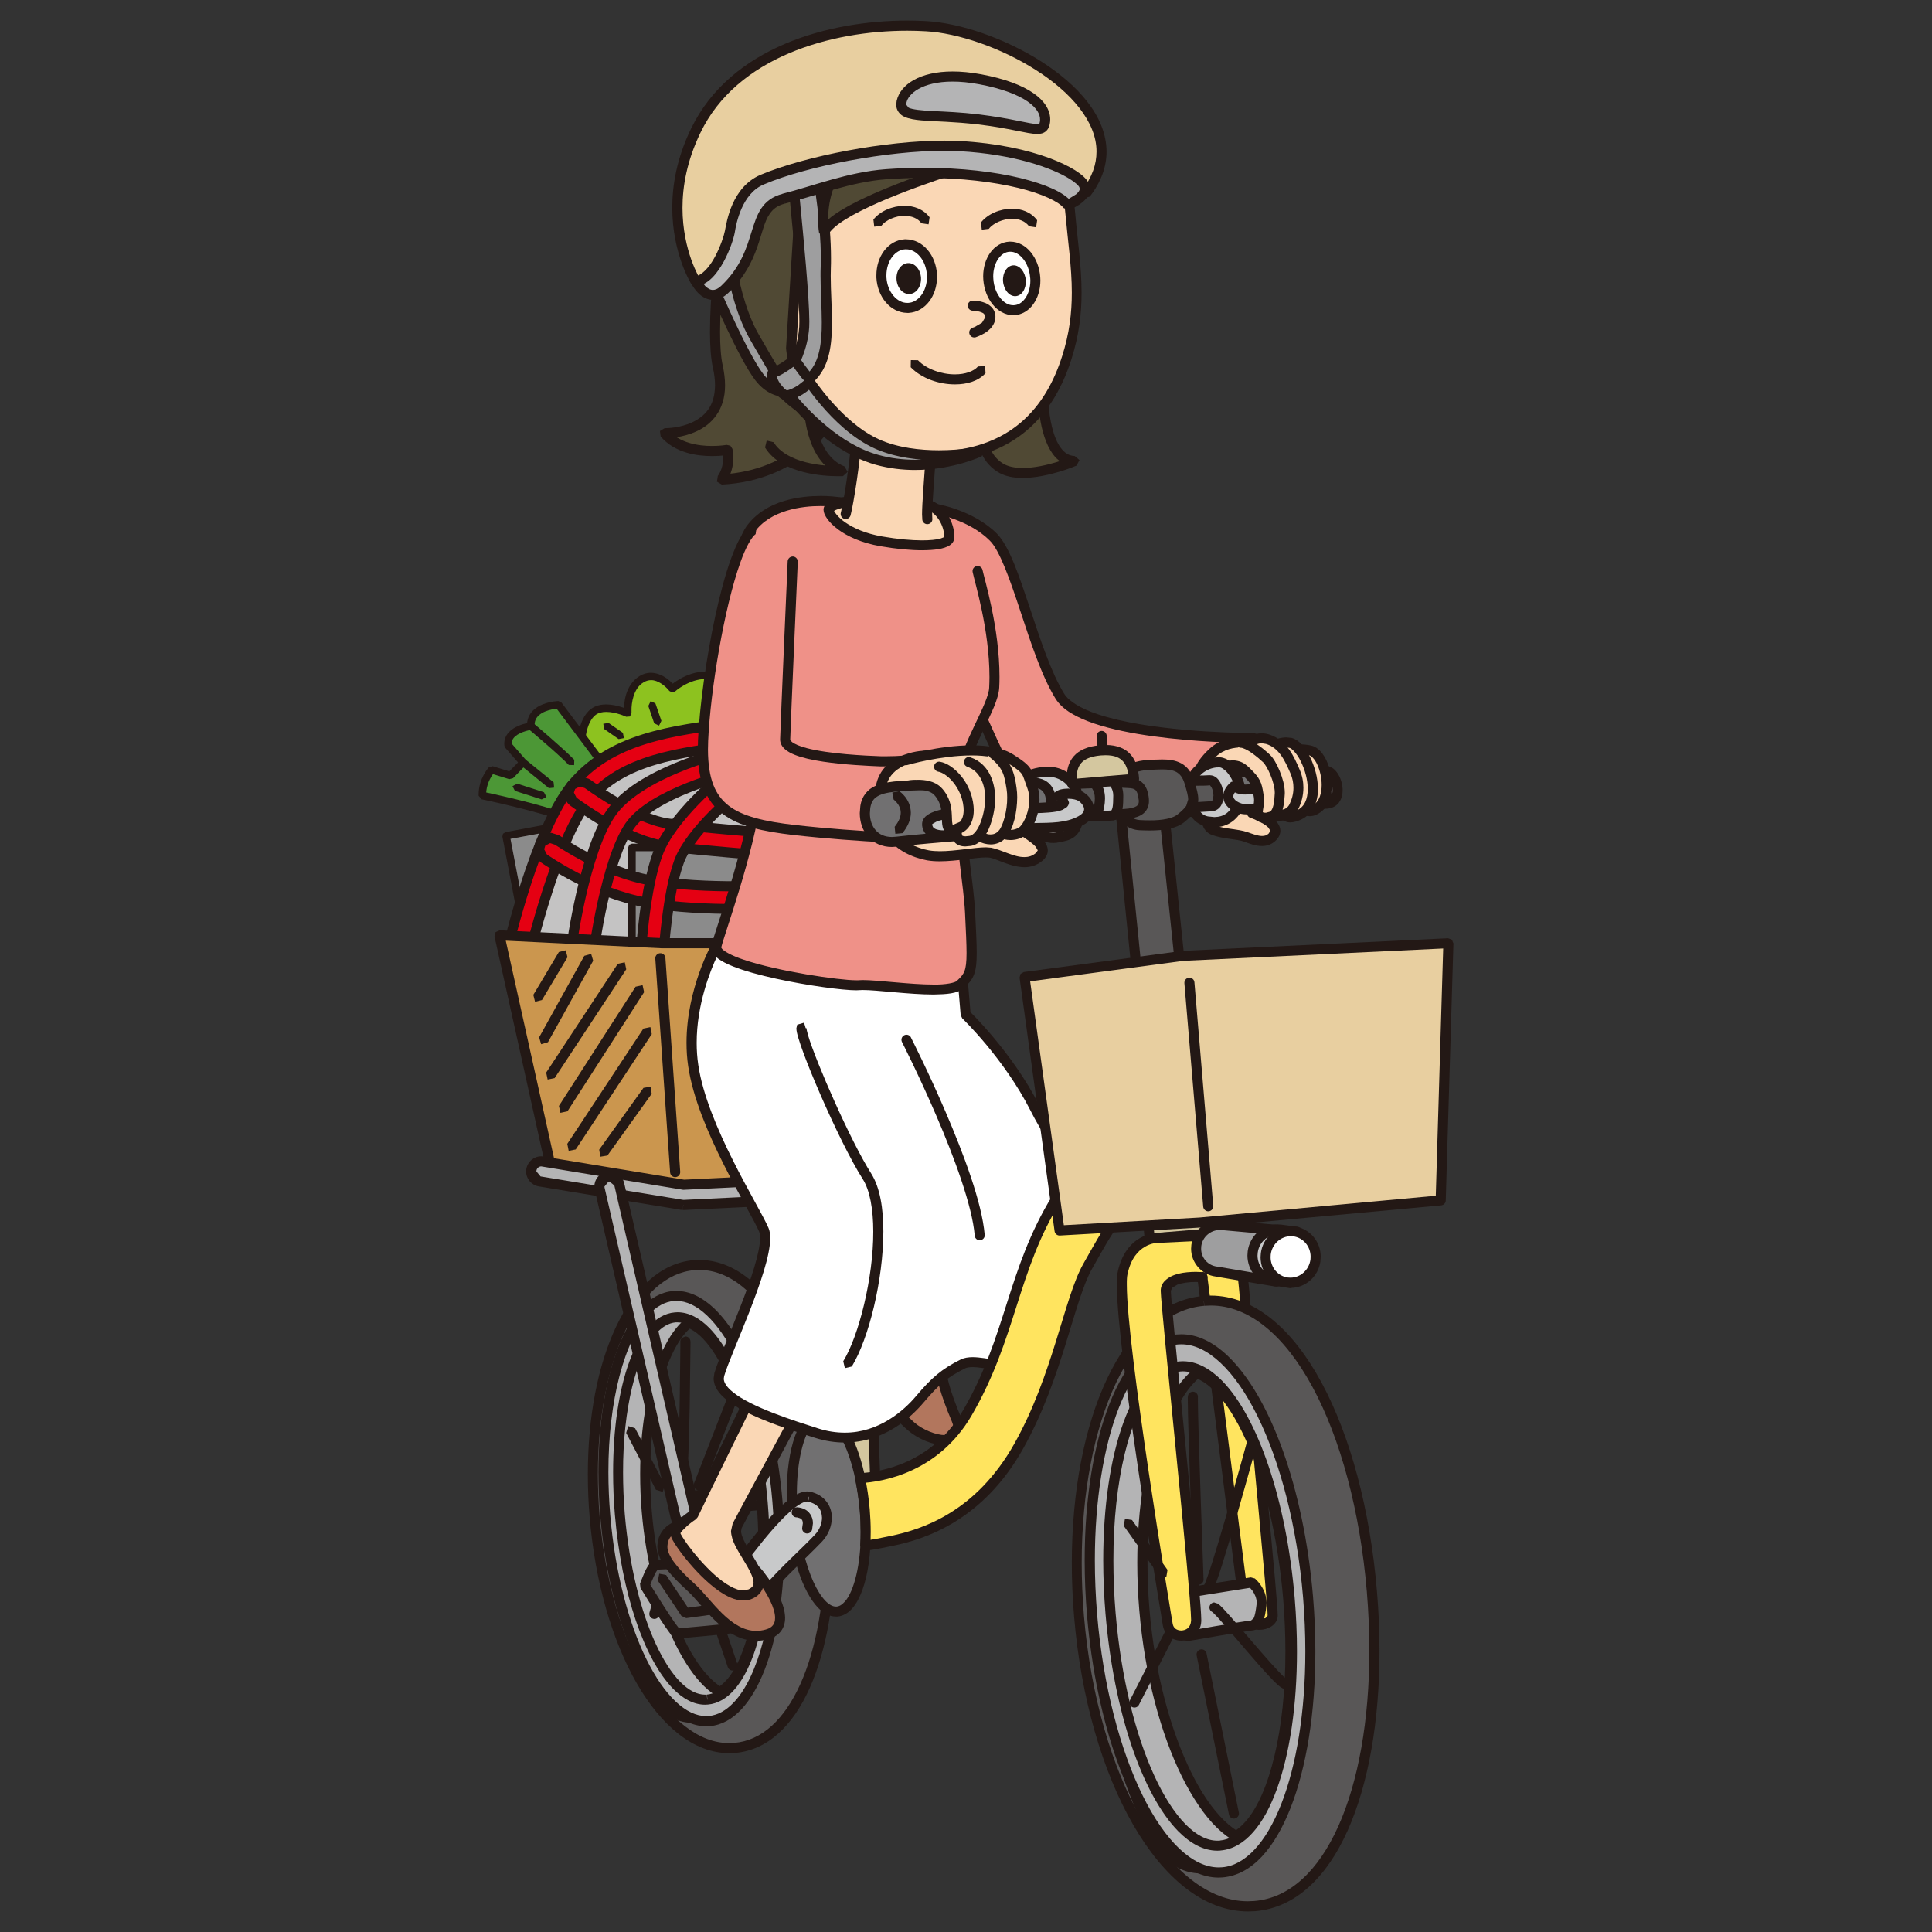 <?xml version="1.0" encoding="UTF-8"?>
<svg id="_レイヤー_1" data-name="レイヤー 1" xmlns="http://www.w3.org/2000/svg" viewBox="0 0 279.2 279.2">
  <rect x="0" y="0" width="279.2" height="279.2" fill="#333333" stroke="none"/>
  <defs>
    <style>
      .cls-1 {
        fill: #ffe45f;
      }

      .cls-2 {
        fill: #8b8b8b;
      }

      .cls-3 {
        fill: #231815;
      }

      .cls-4 {
        fill: #d4c79f;
      }

      .cls-5 {
        fill: #595757;
      }

      .cls-6 {
        fill: #4c9736;
      }

      .cls-7 {
        fill: #fff;
      }

      .cls-8 {
        fill: #cb964e;
      }

      .cls-9 {
        fill: #e8cfa0;
      }

      .cls-10 {
        fill: #c4c3c3;
      }

      .cls-11 {
        fill: #b2765d;
      }

      .cls-12 {
        fill: #b4b4b5;
      }

      .cls-13 {
        fill: #504934;
      }

      .cls-14 {
        fill: #fad7b5;
      }

      .cls-15 {
        fill: #c8c9ca;
      }

      .cls-16 {
        fill: #ef9188;
      }

      .cls-17 {
        fill: #e50012;
      }

      .cls-18 {
        fill: #9e9e9f;
      }

      .cls-19 {
        fill: #8dc21f;
      }

      .cls-20 {
        fill: #717071;
      }
    </style>
  </defs>
  <polygon class="cls-2" points="80.53 119.41 73.14 120.8 75.58 133.65 80.53 119.41"/>
  <polygon class="cls-3" points="80.53 119.41 80.62 119.95 73.77 121.23 75.74 131.54 80.01 119.23 80.53 119.41 80.62 119.95 80.53 119.41 81.04 119.59 76.1 133.82 75.54 134.19 75.05 133.75 72.6 120.9 72.69 120.49 73.04 120.26 80.43 118.87 80.94 119.05 81.04 119.59 80.53 119.41"/>
  <g>
    <path class="cls-19" d="M83.98,107.68s0-3.49,1.78-4.81c1.78-1.31,4.96.23,4.96.23,0,0-.31-3.56,2.01-4.96,2.32-1.39,4.44,1.39,4.44,1.39,0,0,3.59-3.33,7.43-1.31,3.84,2.01,2.14,8.86,2.14,8.86l-17.73,6.15-5.03-5.56Z"/>
    <path class="cls-3" d="M83.98,107.68h-.55s0-.93.23-2.02c.24-1.09.69-2.41,1.76-3.22.66-.49,1.44-.64,2.17-.64,1.72,0,3.32.81,3.36.82l-.24.49-.54.05-.02-.48c.02-1.04.16-3.67,2.29-4.99.54-.33,1.11-.47,1.63-.47,2.11.05,3.47,1.97,3.52,2l-.43.33-.37-.4s2.22-2.09,5.21-2.11c.9,0,1.88.2,2.85.71,2.33,1.24,2.8,3.91,2.81,6.02,0,1.89-.39,3.43-.39,3.46l-.35.38-17.73,6.15-.59-.15-5.03-5.56-.14-.37h.55l.41-.37,4.79,5.3,17.39-6.03.18.51-.53-.13s.09-.35.18-.94c.09-.59.18-1.39.18-2.26,0-1.99-.49-4.16-2.23-5.05-.81-.43-1.6-.58-2.34-.59-1.23,0-2.35.45-3.17.91-.41.23-.74.46-.96.63l-.33.27-.42.14-.39-.21-.21-.24c-.41-.47-1.44-1.35-2.44-1.33-.34,0-.69.08-1.07.31-1.53.88-1.78,3.12-1.76,4.06v.38s-.22.5-.22.5l-.55.04s-.35-.17-.91-.35c-.55-.18-1.29-.35-1.97-.35-.59,0-1.11.12-1.52.42-.7.51-1.14,1.59-1.35,2.57-.1.49-.16.94-.18,1.27l-.03.52h-.55l.41-.37-.41.37Z"/>
    <path class="cls-6" d="M87.63,111.08l-6.93-9.24s-4.13.14-3.99,3.08c0,0-3.57.49-3.29,2.77l2.17,2.49-1.84,1.89-2.71-.84s-1.4,1.54-1.33,3.71c0,0,8.68,1.8,12.35,3.34,3.67,1.54,5.58-7.19,5.58-7.19"/>
    <path class="cls-3" d="M87.63,111.08l-.44.33-6.93-9.24.44-.33.02.55-.56.06c-.52.08-1.3.26-1.9.63-.6.39-1,.86-1.01,1.7v.12s-.47.57-.47.57l-.46.09c-.43.1-1.08.31-1.57.63-.5.34-.8.71-.8,1.25v.18s-.53.07-.53.07l.41-.36,2.17,2.49-.02.74-1.84,1.9-.55.14-2.71-.84.16-.52.4.37-.17.22c-.34.46-1.02,1.58-1.02,2.97v.14s-.54.02-.54.02l.11-.53s8.67,1.79,12.45,3.37l.65.14c.55,0,1.1-.33,1.64-.96.8-.94,1.47-2.45,1.9-3.71.44-1.27.66-2.27.66-2.27l.53.12-.44.33.44-.33.53.12s-.41,1.88-1.23,3.79c-.41.95-.92,1.92-1.56,2.67-.64.75-1.46,1.34-2.47,1.35l-1.07-.23c-1.77-.74-4.85-1.58-7.47-2.22-2.62-.64-4.77-1.09-4.78-1.09l-.43-.52v-.18c0-2.33,1.44-3.87,1.47-3.92l.57-.16,2.39.74,1.26-1.29-1.84-2.11-.13-.29-.02-.32c.01-1.37,1.09-2.14,1.97-2.53.91-.41,1.77-.52,1.8-.53l.07.54-.55.02v-.17c0-1.71,1.26-2.63,2.35-3.03,1.1-.42,2.14-.45,2.18-.45l.45.22,6.93,9.24.1.44-.53-.12Z"/>
    <path class="cls-10" d="M104.61,105.75s-16.16,2.12-20.09,7.94c-3.93,5.81-9.28,22.84-9.28,22.84,0,0,24.37,3.38,29.37,3.6,5,.22,12.25-16.4,9.77-23.26-2.48-6.86-9.77-11.12-9.77-11.12"/>
    <rect class="cls-2" x="91.32" y="122.46" width="21.19" height="15.15"/>
    <polygon class="cls-3" points="112.51 137.61 112.51 138.15 91.32 138.15 90.93 137.99 90.78 137.61 90.78 122.46 90.93 122.07 91.32 121.92 112.51 121.92 112.9 122.07 113.06 122.46 113.06 137.61 112.9 137.99 112.51 138.15 112.51 137.61 111.96 137.61 111.96 123.01 91.87 123.01 91.87 137.06 112.51 137.06 112.51 137.61 111.96 137.61 112.51 137.61"/>
    <path class="cls-17" d="M74.84,139.6l-.37-.04c-.43-.1-.79-.35-1.02-.72-.23-.37-.31-.81-.21-1.24.16-.72,4.1-17.62,9.35-24.06,5.6-6.87,14.44-7.97,23.81-9.14l.2-.02c.82,0,1.52.62,1.62,1.44.11.9-.53,1.72-1.42,1.83-8.7,1.09-16.91,2.11-21.68,7.96-4.75,5.82-8.66,22.56-8.7,22.73-.17.75-.83,1.27-1.6,1.27"/>
    <path class="cls-3" d="M74.84,139.6l-.08.72-.37-.04h-.08c-.62-.15-1.15-.53-1.48-1.06-.23-.38-.36-.81-.36-1.25l.06-.54c.08-.37,1.11-4.79,2.78-9.94,1.68-5.16,3.96-11.03,6.71-14.42,5.86-7.15,14.95-8.23,24.28-9.4h.04l.2-.02h.06c1.19,0,2.2.88,2.35,2.07l.02.29c0,1.18-.87,2.2-2.07,2.35-8.72,1.07-16.71,2.15-21.21,7.7-2.25,2.73-4.43,8.35-5.98,13.25-1.57,4.9-2.55,9.11-2.57,9.19-.24,1.07-1.2,1.84-2.31,1.84h-.08s.08-.73.08-.73v-.73c.43,0,.79-.28.89-.7.02-.1,1.01-4.34,2.6-9.3,1.6-4.97,3.74-10.63,6.24-13.72,5.05-6.14,13.48-7.12,22.15-8.23.46-.05.8-.45.8-.9v-.11c-.06-.45-.45-.8-.91-.8v-.73l.06.72-.2.02-.06-.72.09.72c-9.39,1.16-17.99,2.29-23.34,8.88-2.5,3.05-4.82,8.86-6.46,13.94-1.65,5.09-2.67,9.48-2.75,9.82l-.02.21.14.48.56.4-.16.71.08-.72.37.04-.08.72v-.73.73Z"/>
    <path class="cls-17" d="M110.34,123.61c-.07,0-8.81-.68-14.04-1.31-5.52-.66-12.63-5.84-13.42-6.43-.72-.54-.88-1.57-.34-2.29.31-.41.8-.66,1.32-.66l.98.32c.07.05,7.09,5.22,11.86,5.8,4.75.57,12.38,1.18,13.86,1.3.48.04.88.24,1.16.57.29.33.43.76.39,1.19-.06.85-.78,1.51-1.63,1.51h-.14Z"/>
    <path class="cls-3" d="M110.34,123.61l-.04.73c-.11,0-8.82-.68-14.09-1.32-5.84-.74-12.92-5.96-13.76-6.57-.63-.47-.96-1.18-.96-1.9,0-.49.15-.99.47-1.41.45-.6,1.15-.96,1.9-.96l.23.04.98.32.22.12s1.77,1.31,4.09,2.65c2.32,1.35,5.23,2.75,7.41,3,4.72.57,12.36,1.18,13.83,1.3.65.04,1.25.34,1.66.82.37.43.57.97.57,1.53v.2c-.1,1.23-1.13,2.18-2.37,2.18h-.18s.04-.74.04-.74l.04-.73h.14s-.04.74-.04.74v-.73c.47,0,.88-.37.91-.84v-.08l-.22-.59-.66-.31c-1.49-.12-9.12-.73-13.9-1.3-5.13-.66-12.06-5.86-12.21-5.95l.44-.58-.23.69-.98-.32.23-.69v.73l-.74.37-.18.53.37.73c.73.57,7.88,5.69,13.07,6.29,5.2.63,13.96,1.31,13.99,1.31l-.04.73Z"/>
    <path class="cls-17" d="M106.04,131.34c-3.38,0-8.33-.16-12.74-.94-7.47-1.31-14.41-6.15-14.7-6.35-.74-.52-.92-1.54-.39-2.29.31-.43.81-.69,1.34-.69l.94.3c.07.04,6.65,4.62,13.38,5.81,4.16.73,8.95.89,12.24.89,1.95,0,3.29-.06,3.47-.06h0c.98,0,1.68.68,1.72,1.56.04.9-.66,1.67-1.56,1.72-.14,0-1.58.07-3.71.07"/>
    <path class="cls-3" d="M106.04,131.34v.73c-3.4,0-8.38-.16-12.87-.96-7.68-1.35-14.66-6.25-14.99-6.47h0c-.65-.47-1-1.2-1-1.94,0-.47.14-.95.43-1.36.45-.63,1.17-1,1.93-1l.22.04.94.3.18.08c.07.05,6.6,4.56,13.11,5.71,4.08.72,8.85.88,12.12.88,1.94,0,3.26-.06,3.44-.06h.04c1.33-.02,2.4.99,2.45,2.25v.12c0,1.26-.99,2.3-2.25,2.36h0c-.16,0-1.6.07-3.75.07v-1.46c2.11,0,3.54-.06,3.67-.07h0c.49-.02.87-.43.87-.91v-.04c-.04-.49-.37-.85-1-.86h0v-.73l.03.73c-.19,0-1.54.06-3.5.06-3.31,0-8.13-.16-12.37-.9-6.94-1.23-13.58-5.88-13.65-5.91l.39-.61-.22.7-.94-.3.22-.7v.73l-.74.39-.16.52.39.75-.42.59.41-.6c.26.19,7.16,4.97,14.42,6.24,4.34.77,9.26.93,12.62.93v.73Z"/>
    <path class="cls-17" d="M83.93,139.1c-.9-.12-1.53-.94-1.41-1.84.08-.58,1.91-14.17,5.77-19.77,3.99-5.79,15.89-8.72,16.39-8.84l.39-.04c.76,0,1.41.51,1.59,1.25.21.88-.33,1.77-1.21,1.98-.11.03-11.21,2.8-14.46,7.52-3.42,4.96-5.21,18.21-5.22,18.34-.11.81-.8,1.43-1.62,1.43l-.21-.02Z"/>
    <path class="cls-3" d="M83.93,139.1l-.1.72c-1.19-.16-2.05-1.17-2.06-2.34l.02-.31c.04-.3.52-3.86,1.48-8.07.96-4.21,2.37-9.05,4.42-12.02,2.17-3.11,6.23-5.3,9.83-6.8,3.59-1.49,6.72-2.27,6.99-2.33l.09-.02.39-.04h.08c1.09,0,2.04.74,2.3,1.8l.06.55c0,1.07-.72,2.04-1.81,2.31h0s-2.81.7-5.96,1.97c-3.15,1.25-6.65,3.14-8.08,5.26-1.6,2.29-2.92,6.82-3.78,10.73-.87,3.91-1.32,7.26-1.32,7.29h0c-.16,1.19-1.15,2.07-2.35,2.07h-.06l-.21-.02h-.04s.1-.72.1-.72l.06-.72.22.02-.06.72v-.73c.45,0,.84-.34.9-.79l.72.1-.72-.08c.02-.11.46-3.45,1.35-7.44.9-3.99,2.17-8.56,4-11.24,1.82-2.6,5.49-4.46,8.74-5.78,3.25-1.31,6.08-2.01,6.15-2.03h0c.41-.1.69-.48.69-.89l-.02-.21c-.1-.41-.46-.69-.88-.69v-.73l.08.72-.39.04-.08-.72.18.71c-.23.06-3.3.81-6.78,2.26-3.48,1.44-7.36,3.61-9.19,6.29-1.82,2.63-3.26,7.39-4.2,11.52-.94,4.14-1.42,7.66-1.45,7.93v.12c0,.44.33.84.78.9l-.1.72.06-.72-.06.72Z"/>
    <path class="cls-17" d="M94.15,139.59c-.43-.02-.83-.22-1.12-.55-.29-.33-.44-.75-.41-1.18.02-.38.55-9.43,2.48-14.58,1.99-5.28,9.2-11.16,9.51-11.4.29-.23.66-.36,1.03-.36.5,0,.96.22,1.27.61.57.7.46,1.74-.24,2.31-.07.06-6.84,5.61-8.5,10.01-1.7,4.53-2.26,13.24-2.28,13.6-.05.87-.77,1.55-1.64,1.55h-.1Z"/>
    <path class="cls-3" d="M94.15,139.59l-.04.73c-.63-.04-1.21-.32-1.63-.79-.39-.44-.6-1-.6-1.58v-.13c.04-.42.53-9.45,2.53-14.79,2.14-5.59,9.39-11.41,9.73-11.72.43-.34.95-.52,1.49-.52.71,0,1.39.32,1.84.88.35.43.53.96.52,1.49,0,.69-.3,1.38-.88,1.84-.04,0-6.79,5.64-8.28,9.7-1.64,4.34-2.22,13.07-2.23,13.39-.08,1.25-1.11,2.24-2.36,2.24h-.13s-.01,0-.01,0l.04-.73.03-.73h.1s-.03.73-.03.73v-.73c.48,0,.88-.38.91-.86.03-.41.56-9.08,2.33-13.82,1.82-4.74,8.62-10.21,8.72-10.32l.34-.72-.2-.57-.71-.33-.58.2c-.27.19-7.45,6.13-9.28,11.09-1.87,4.95-2.42,14.01-2.43,14.35v.06s.23.61.23.61l.62.3-.04.73.03-.73-.03.73Z"/>
    <polygon class="cls-8" points="109.45 136.31 95.66 136.31 72.16 135.17 79.5 168.26 97.35 171.47 110.48 171.47 109.45 136.31"/>
    <path class="cls-3" d="M109.45,136.31v.73h-13.82l-22.54-1.1,7.03,31.69,17.31,3.11h12.31l-1.01-34.41.73-.02v.73-.73l.73-.02,1.03,35.16-.21.53-.52.22h-13.25s-17.85-3.22-17.85-3.22l-.59-.56-7.34-33.09.16-.63.59-.26,23.49,1.14h13.76c.39,0,.72.31.73.71l-.73.02Z"/>
    <path class="cls-12" d="M98.73,174.13l-.23-.02-20.52-3.37c-.79-.13-1.33-.88-1.2-1.67.13-.8.88-1.35,1.68-1.2l20.37,3.35,16.58-.8c.8-.07,1.49.58,1.52,1.39.04.8-.58,1.49-1.39,1.52l-16.73.81h-.07Z"/>
    <path class="cls-3" d="M98.73,174.13l-.06.72-.23-.02h-.06s-20.52-3.38-20.52-3.38c-1.07-.18-1.83-1.11-1.83-2.16l.03-.35c.18-1.06,1.09-1.84,2.15-1.84l.38.04-.13.72.12-.72,20.29,3.34,16.5-.8.04.73-.06-.72h.18c1.17,0,2.08.94,2.14,2.07v.11c0,1.16-.91,2.12-2.08,2.18l-16.73.81h-.17s.06-.73.06-.73v-.73h.05l16.72-.81c.39-.02.7-.34.69-.72v-.04c-.02-.39-.35-.71-.68-.7h-.08s-16.58.81-16.58.81h-.16s-20.37-3.36-20.37-3.36h0s-.12-.02-.12-.02c-.33,0-.65.25-.7.62v.11s.6.72.6.72l20.5,3.37.2.02-.06.72v-.73.73Z"/>
    <path class="cls-7" d="M144.22,183.42s-7.86,8.11-8.94,9.14c-1.08,1.04-7.23-3.47-5.07-5.53,2.17-2.06,8.85-7.8,8.85-7.8l5.16,4.2Z"/>
    <path class="cls-3" d="M144.22,183.42l.52.51s-7.84,8.09-8.96,9.16l-.97.35c-1.12-.04-2.36-.78-3.55-1.75-1.14-1-2.19-2.19-2.23-3.61,0-.56.23-1.15.68-1.58,2.2-2.09,8.87-7.82,8.88-7.83h.93s5.16,4.18,5.16,4.18l.27.52-.21.55-.52-.51-.46.57-5.16-4.2.46-.57.47.55s-1.67,1.43-3.61,3.13c-1.94,1.69-4.15,3.64-5.22,4.65l-.23.52c-.04.54.7,1.67,1.72,2.5.97.86,2.26,1.45,2.61,1.41h.05l.06.2-.14-.15.08-.05.06.2-.14-.15c.51-.49,2.76-2.79,4.85-4.94,2.1-2.15,4.06-4.18,4.07-4.18l.52.51-.46.57.46-.57Z"/>
    <path class="cls-11" d="M136.76,193c1.4-1.91-1.62-3.26-3.24-3.43-1.62-.17-1.2.8-2.18-.66-.98-1.47-.21-3.57-.21-3.57,0,0-5.79,1.74-6.59,3.19-.8,1.45,1.19,5.04,1.88,7.47.56,2.01.53,6,5.24,10.09,2.85,2.48,8.38,3.25,6.54-1.08-2.49-5.86-3.08-9.75-1.43-12.01"/>
    <path class="cls-3" d="M136.76,193l-.59-.43.22-.54c.03-.25-.28-.69-.94-1.06-.63-.37-1.47-.62-2.01-.67l-.3-.02-.46.06-.56.12-.83-.39-.56-.76c-.49-.74-.63-1.56-.63-2.25,0-1.09.32-1.93.33-1.97l.68.25.21.7s-1.42.43-2.93,1.03c-.76.3-1.53.64-2.14.99-.61.33-1.05.72-1.09.83l-.1.51c0,.66.33,1.77.77,2.93.43,1.17.96,2.39,1.26,3.48.61,2.21.51,5.78,5.02,9.74,1.24,1.09,3.2,1.85,4.45,1.84.48,0,.82-.11,1-.23.16-.14.25-.24.26-.63,0-.27-.08-.69-.31-1.22-1.56-3.68-2.42-6.62-2.42-9,0-1.45.33-2.72,1.07-3.73l.59.43.59.43c-.52.7-.79,1.62-.79,2.87,0,2.02.77,4.84,2.3,8.43.28.66.43,1.25.43,1.8.02.74-.31,1.42-.86,1.8-.53.39-1.18.51-1.85.52-1.75-.02-3.86-.87-5.4-2.19-4.9-4.22-4.95-8.63-5.46-10.45-.26-.95-.78-2.16-1.23-3.36-.45-1.21-.86-2.38-.86-3.44,0-.42.07-.84.28-1.22.36-.61.95-.99,1.65-1.39,2.09-1.17,5.34-2.13,5.37-2.14l.74.2.16.75-.03.1c-.07.22-.21.78-.21,1.37,0,.51.1,1.03.38,1.44l.41.57.02.02-.25.3v-.38l.25.08-.25.3v-.38.33l-.06-.32h.06s0,.32,0,.32l-.06-.32.07-.02c.16-.06.53-.17,1.02-.17l.45.02c.78.09,1.74.37,2.58.86.82.48,1.64,1.19,1.66,2.33,0,.48-.18.97-.5,1.4l-.59-.43Z"/>
    <path class="cls-3" d="M136.63,196.94c-.06.18-.78,1.2-2.96,1.18-.55,0-1.19-.06-1.94-.2l-.47-.68.68-.47c.7.13,1.27.18,1.73.18.93,0,1.42-.2,1.67-.34l.23-.18.02-.03.2.14-.22-.11.02-.03.2.14-.22-.11.78-.26.26.78Z"/>
    <path class="cls-3" d="M135.09,194.54s-.42.04-1.08.04c-.81,0-2.01-.06-3.37-.35l-.45-.69.69-.45c1.25.27,2.37.33,3.13.33.61,0,.95-.04.95-.04l.64.52-.52.64Z"/>
    <path class="cls-12" d="M97.67,216.57l8.17-1.29s1.29,1.09,1.12,2.62c-.18,1.52-.41,2.29-1.16,2.35-.74.06-7.42,1.23-7.42,1.23l-.71-4.91Z"/>
    <path class="cls-3" d="M97.67,216.57l-.12-.72,8.17-1.29.59.16c.04.06,1.36,1.1,1.4,2.89l-.02.36c-.1.79-.19,1.41-.42,1.94-.2.53-.76,1.03-1.4,1.06-.28.02-2.18.33-3.93.63-1.76.3-3.42.59-3.43.59l-.55-.13-.29-.49-.71-4.91c-.06-.39.22-.76.61-.82l.12.72.72-.1.71,4.91-.72.1-.12-.72s6.62-1.16,7.48-1.23l.19-.2c.12-.25.23-.78.31-1.51v-.2c.02-.48-.2-.93-.43-1.27l-.32-.39-.1-.1-.02-.02.47-.56.12.72-8.17,1.29-.12-.72.72-.1-.72.1Z"/>
    <path class="cls-5" d="M100.32,182.83c-9.9.84-16.01,17.08-14.39,36.34,1.62,19.27,10.36,34.26,20.26,33.42,9.9-.84,15.12-17,13.49-36.27-1.62-19.26-9.46-34.33-19.37-33.5M102.38,245.04c-5.49.46-10.97-11.28-12.23-26.23-1.26-14.95,2.17-27.44,7.67-27.9,5.5-.46,10.97,11.28,12.23,26.23,1.26,14.95-2.18,27.44-7.67,27.9"/>
    <path class="cls-3" d="M100.32,182.83l.06.72c-4.04.33-7.53,3.52-10.04,8.8-2.5,5.27-3.95,12.55-3.94,20.7,0,1.97.08,4,.25,6.06.78,9.28,3.24,17.56,6.64,23.46,3.42,5.92,7.73,9.35,12.11,9.33l.72-.03c3.98-.33,7.24-3.39,9.55-8.52,2.3-5.11,3.57-12.2,3.57-20.18,0-2.2-.1-4.47-.29-6.78-.78-9.29-3.03-17.59-6.23-23.51-3.21-5.94-7.28-9.36-11.63-9.35l-.72.03-.06-.72-.06-.72.84-.04c5.18.02,9.61,3.97,12.92,10.11,3.32,6.16,5.6,14.62,6.39,24.08.2,2.35.3,4.66.3,6.9,0,8.13-1.28,15.39-3.69,20.78-2.4,5.37-6.04,8.97-10.76,9.37l-.84.04c-5.19-.02-9.83-3.94-13.37-10.06-3.54-6.14-6.04-14.6-6.83-24.07-.18-2.1-.26-4.16-.26-6.18,0-8.32,1.46-15.78,4.08-21.32,2.61-5.52,6.45-9.22,11.24-9.63l.06.72ZM102.38,245.04l.06.72-.37.02c-1.62,0-3.13-.86-4.48-2.26-4.03-4.2-7.2-13.54-8.15-24.65-.18-2.11-.26-4.16-.26-6.15,0-6.12.8-11.54,2.23-15.54.72-2,1.59-3.66,2.64-4.87,1.04-1.21,2.31-2,3.73-2.12l.37-.02c1.62,0,3.13.86,4.49,2.26,4.03,4.2,7.2,13.54,8.15,24.65.18,2.1.26,4.16.26,6.14,0,6.12-.8,11.54-2.23,15.55-.72,2-1.59,3.66-2.64,4.87-1.04,1.21-2.31,2-3.73,2.12l-.06-.72-.06-.72c.94-.08,1.86-.6,2.74-1.62,2.68-3.06,4.54-10.49,4.52-19.47,0-1.94-.08-3.96-.25-6.02-.61-7.26-2.23-13.75-4.34-18.37-1.05-2.31-2.22-4.15-3.41-5.38-1.19-1.23-2.36-1.82-3.44-1.82h-.25c-.94.09-1.86.61-2.74,1.63-2.68,3.06-4.53,10.49-4.51,19.47,0,1.94.08,3.96.25,6.03.61,7.26,2.23,13.75,4.34,18.37,1.05,2.31,2.23,4.15,3.42,5.38,1.19,1.23,2.36,1.82,3.44,1.82h.25s.06.72.06.72Z"/>
    <path class="cls-12" d="M106.81,245.22c-5.7.48-12.06-11.55-13.34-26.8-1.29-15.25,2.99-27.95,8.69-28.43,0,0-3.32-2.88-6.74-1.67-3.42,1.21-8.31,21.42-7.43,31.94.88,10.51,4.9,24.22,9.1,27.09,4.2,2.87,9.71-2.13,9.71-2.13"/>
    <path class="cls-3" d="M106.81,245.22l.06.72-.39.02c-3.36-.06-6.33-3.3-8.8-8.2-2.44-4.94-4.3-11.72-4.94-19.28-.16-1.86-.23-3.69-.23-5.47,0-6.44.99-12.17,2.63-16.4.83-2.11,1.82-3.85,2.97-5.13,1.15-1.27,2.5-2.09,3.99-2.22l.06.72-.48.55-.08-.06c-.41-.34-2.36-1.74-4.42-1.72-.5,0-1,.08-1.51.26-.14.04-.5.31-.87.86-1.35,1.9-2.95,6.52-4.14,11.77-1.2,5.26-2.03,11.2-2.03,15.91,0,.94.03,1.83.1,2.66.44,5.19,1.65,11.21,3.27,16.25,1.59,5.04,3.71,9.12,5.51,10.3.81.55,1.65.76,2.52.76,1.51,0,3.12-.68,4.32-1.41.6-.36,1.1-.72,1.45-.99l.53-.44.49.54.06.72-.06-.72.49.54c-.06.02-3.41,3.17-7.28,3.21-1.11,0-2.27-.29-3.34-1.02-2.4-1.69-4.39-5.9-6.08-11.06-1.66-5.16-2.89-11.25-3.34-16.57-.08-.87-.11-1.8-.11-2.78,0-5.56,1.11-12.62,2.61-18.47.75-2.93,1.6-5.55,2.48-7.54.44-1,.88-1.84,1.35-2.5.47-.65.93-1.15,1.58-1.39.68-.24,1.35-.34,2-.34,3.07.03,5.39,2.11,5.46,2.15l.21.78-.63.5c-1.01.09-2.03.65-3.03,1.75-3,3.27-5.24,11.11-5.23,20.55,0,1.74.08,3.52.23,5.35.62,7.39,2.46,14.02,4.8,18.75,2.33,4.77,5.23,7.46,7.49,7.39h.27s.73.43.73.43l-.18.83-.49-.54Z"/>
    <path class="cls-12" d="M97.32,187.29c-6.88.58-11.29,14.79-9.86,31.76,1.43,16.96,8.15,30.24,15.03,29.66,6.87-.58,11.28-14.8,9.86-31.76-1.43-16.96-8.16-30.24-15.03-29.66M102.23,245.61c-5.7.48-11.36-11.49-12.65-26.74-1.28-15.25,2.3-28.01,7.99-28.48,5.7-.48,11.36,11.49,12.65,26.74,1.29,15.25-2.29,28-7.99,28.48"/>
    <path class="cls-3" d="M97.32,187.29l.06.72c-1.28.11-2.5.77-3.64,1.99-3.46,3.65-5.83,12.31-5.82,22.74,0,2.03.09,4.11.27,6.25.69,8.22,2.65,15.57,5.23,20.8,1.29,2.62,2.74,4.71,4.22,6.1,1.49,1.41,2.99,2.11,4.42,2.11l.37-.02c1.28-.11,2.49-.77,3.64-1.99,3.46-3.65,5.83-12.32,5.81-22.75,0-2.02-.08-4.1-.26-6.23-.69-8.22-2.65-15.57-5.23-20.8-1.29-2.62-2.74-4.7-4.22-6.1-1.49-1.41-2.99-2.11-4.42-2.11l-.37.02-.06-.72-.06-.72.5-.02c1.93,0,3.76.94,5.42,2.5,4.95,4.71,8.83,15.27,9.9,27.85.18,2.17.27,4.3.27,6.35,0,7.1-1.04,13.41-2.86,18.08-.92,2.33-2.03,4.26-3.34,5.67-1.31,1.41-2.87,2.3-4.59,2.44l-.49.02c-1.93,0-3.76-.94-5.42-2.5-4.96-4.71-8.83-15.27-9.9-27.85-.18-2.17-.27-4.3-.27-6.37,0-7.09,1.04-13.41,2.86-18.07.92-2.33,2.03-4.26,3.35-5.67,1.31-1.41,2.87-2.3,4.59-2.44l.06.72ZM102.23,245.61l.06.72-.4.02c-1.66,0-3.22-.88-4.62-2.3-4.17-4.28-7.44-13.8-8.41-25.13-.18-2.11-.26-4.18-.26-6.17,0-6.27.84-11.83,2.33-15.93.75-2.05,1.66-3.75,2.74-4.99,1.08-1.24,2.39-2.05,3.85-2.17l.39-.02c1.66,0,3.22.87,4.62,2.29,4.17,4.28,7.45,13.8,8.41,25.13.18,2.11.27,4.18.27,6.18,0,6.27-.84,11.82-2.33,15.93-.75,2.05-1.66,3.75-2.74,4.99-1.08,1.24-2.39,2.05-3.85,2.17l-.06-.72-.06-.72c.99-.09,1.95-.63,2.87-1.68,2.8-3.15,4.73-10.76,4.71-19.96,0-1.95-.08-3.99-.26-6.06-.62-7.4-2.29-14.02-4.47-18.74-1.09-2.36-2.3-4.24-3.54-5.49-1.24-1.26-2.46-1.86-3.58-1.86h-.27c-1,.1-1.95.64-2.88,1.69-2.8,3.15-4.73,10.77-4.71,19.97,0,1.95.08,3.98.25,6.05.63,7.4,2.29,14.02,4.47,18.74,1.09,2.36,2.3,4.24,3.53,5.49,1.24,1.26,2.46,1.86,3.58,1.86h.27s.06.71.06.71Z"/>
    <path class="cls-3" d="M100.76,223.35l5.8,17.11c.13.38-.08.8-.46.92-.38.13-.79-.08-.92-.45l-5.8-17.11c-.13-.38.08-.8.46-.93.38-.13.8.08.92.46"/>
    <path class="cls-3" d="M97.92,223.38l-.13.75c-.51,2.21-2.52,9.29-2.53,9.3-.11.39-.51.61-.9.5-.39-.11-.61-.51-.5-.9,0,0,.66-2.32,1.31-4.7.33-1.19.66-2.4.9-3.35.12-.47.22-.88.29-1.17l.08-.35.02-.09h0s.38.02.38.02h-.38v-.04l.38.04h-.38c0-.4.33-.73.73-.73s.73.33.73.73"/>
    <polygon class="cls-3" points="91.78 206.4 96.08 214.61 95.77 215.6 94.79 215.29 90.49 207.08 90.79 206.09 91.78 206.4"/>
    <path class="cls-3" d="M99.07,194.61v-.73l.52.51-.52.22v-.73l.52.51-.52-.51.69.23-.17.28-.52-.51.69.23-.67-.22.7.06-.03.16-.67-.22.7.06-.18-.02h.18v.02l-.18-.02h.18c-.02.39-.04,4.67-.12,9.3-.09,4.65-.23,9.65-.52,11.71-.06.4-.42.68-.82.62-.4-.06-.68-.42-.62-.82.27-1.92.43-7.19.51-11.91.04-2.36.07-4.61.08-6.25.01-.82.02-1.5.02-1.97v-.55s0-.16,0-.16v-.06s0-.06,0-.06l.02-.08.06-.15.13-.19.52-.22c.4,0,.73.33.73.73s-.33.73-.73.73"/>
    <path class="cls-3" d="M100.29,214.37l5.44-13.99c.15-.37.57-.56.94-.41.37.14.56.57.41.94l-5.44,13.99c-.14.37-.57.56-.94.41-.37-.15-.56-.57-.41-.94"/>
    <path class="cls-3" d="M101.51,217.47c.44-.04,6.87-.58,7.61-.64.4-.03.75.26.79.66.03.4-.26.75-.66.79-.75.06-7.16.61-7.62.64-.4.03-.75-.27-.78-.67-.03-.4.27-.75.67-.78"/>
    <path class="cls-3" d="M101.68,219.43c.14.18,2.25,2.62,4.28,4.98,2.04,2.37,4.04,4.68,4.04,4.68l-.08,1.03-1.03-.08s-7.98-9.24-8.36-9.7l.12-1.02,1.02.11Z"/>
    <path class="cls-4" d="M126.52,214.77s-1.61-43.81-1.95-47.75c-.33-3.93-6.71-1.32-6.71-1.32l2.15,50.18s4.93.34,6.51-1.11"/>
    <path class="cls-3" d="M126.52,214.77l-.73.03s-.4-10.95-.85-22.4c-.44-11.43-.93-23.4-1.09-25.32-.07-.67-.28-.95-.6-1.17-.32-.21-.85-.33-1.46-.33-.81,0-1.74.19-2.46.4-.71.2-1.19.4-1.19.4l-.27-.67.73-.03,2.15,50.18-.73.03.05-.73s.47.04,1.18.04c.76,0,1.78-.04,2.71-.2.93-.14,1.76-.44,2.08-.76l.49.54-.73.03.73-.03.49.54c-.75.67-1.78.94-2.83,1.13-1.06.18-2.13.21-2.95.22-.75,0-1.26-.04-1.27-.04-.37-.03-.66-.33-.68-.7l-2.15-50.18.45-.7s2.15-.9,4.2-.91c.78,0,1.57.13,2.26.57.69.44,1.18,1.25,1.25,2.27.34,4,1.95,47.77,1.95,47.78l-.23.57-.49-.54Z"/>
    <path class="cls-5" d="M101.56,225.83s-6.2.24-6.76.29c-.56.05-1.59,2.96-1.59,2.96,0,0,4.27,7,4.69,6.96.42-.04,8.13-.72,8.56-.86.43-.15-4.89-9.35-4.89-9.35"/>
    <path class="cls-3" d="M101.56,225.83l.03.73s-6.23.24-6.73.28l-.04-.47.25.41-.22.06-.04-.47.25.41-.12-.19.14.17-.02.02-.12-.19.14.17-.29.44c-.21.39-.45.93-.63,1.37-.18.43-.29.76-.29.76l-.69-.24.62-.38s1.06,1.74,2.17,3.47c.56.86,1.13,1.73,1.57,2.36l.56.74.14.15-.37.4v-.51c.42.05.35.14.37.12l-.37.4v-.51.73l-.06-.72c.2-.02,2.24-.2,4.27-.39,1.02-.1,2.03-.2,2.81-.28.39-.04.72-.08.97-.11l.29-.04h.07s.05.23.05.23l-.08-.24h.03s.05.24.05.24l-.08-.24h0l.22.66-.64-.27.42-.39.22.66-.64-.27.58.25h-.63l.05-.25.58.25h-.63.31l-.3.07v-.07s.3,0,.3,0l-.3.07c-.02-.12-.37-.9-.83-1.78-1.4-2.73-3.99-7.21-3.99-7.21l.63-.37.03.73-.03-.73.63-.37s1.23,2.13,2.46,4.36c.62,1.12,1.23,2.26,1.7,3.18.23.46.43.87.58,1.2.14.36.24.51.27.92l-.06.32-.45.42h0l-.62.11c-1.8.23-7.74.76-8.12.79h-.06c-.48-.05-.5-.19-.62-.27-.33-.31-.68-.82-1.17-1.52-1.42-2.07-3.52-5.51-3.52-5.52l-.07-.62s.27-.75.61-1.52c.17-.39.36-.78.57-1.11l.35-.46c.14-.14.31-.31.69-.36.62-.05,6.78-.29,6.8-.29l.66.36-.63.37Z"/>
    <path class="cls-3" d="M96.27,227.62l3.15,4.71,4.86-.67c.4-.05.76.23.82.63.06.4-.22.76-.62.82l-5.31.73-.7-.32-3.4-5.09.2-1.01,1.01.2Z"/>
    <path class="cls-20" d="M124.98,218.2c.66,7.87-1.13,14.44-4.01,14.69-2.87.24-5.74-5.94-6.41-13.81-.66-7.87,1.13-14.44,4.01-14.69,2.87-.24,5.75,5.94,6.41,13.81"/>
    <path class="cls-3" d="M124.98,218.2l.72-.06c.1,1.12.14,2.22.14,3.28,0,3.25-.42,6.13-1.19,8.29-.39,1.08-.86,1.99-1.44,2.67-.58.68-1.33,1.16-2.19,1.23h-.22c-.98,0-1.86-.51-2.6-1.29-2.21-2.34-3.85-7.29-4.37-13.19-.1-1.12-.14-2.22-.14-3.28,0-3.25.42-6.13,1.19-8.29.39-1.08.86-1.99,1.44-2.67.58-.68,1.33-1.16,2.19-1.23h.22c.98,0,1.85.51,2.6,1.29,2.21,2.34,3.86,7.29,4.37,13.19l-.72.06-.72.06c-.32-3.79-1.16-7.18-2.25-9.56-.54-1.19-1.14-2.13-1.72-2.74-.59-.61-1.12-.86-1.55-.85h-.1c-.38.04-.77.25-1.2.74-1.3,1.47-2.3,5.34-2.28,10.01,0,1.02.04,2.08.13,3.16.32,3.79,1.17,7.18,2.25,9.56.54,1.19,1.14,2.13,1.72,2.74.59.61,1.12.86,1.55.85h.1c.38-.04.77-.25,1.2-.74,1.3-1.47,2.3-5.34,2.28-10.01,0-1.02-.04-2.08-.13-3.16l.72-.06Z"/>
    <path class="cls-15" d="M116.9,216.28c3.21.72,3.11,4.12,1.38,5.96-2.62,2.79-8.75,8.09-7.92,9.06.59.68-4.57-3.86-4.57-3.86,0,0,8.07-11.84,11.1-11.16"/>
    <path class="cls-3" d="M116.9,216.28l.16-.71c2.12.44,3.18,2.12,3.15,3.75,0,1.25-.52,2.49-1.39,3.43-1.26,1.34-3.25,3.2-4.93,4.89-.84.84-1.6,1.65-2.12,2.3l-.6.83-.13.26-.02.06h-.05s.05-.01.05-.01h0s-.05,0-.05,0h.05-.39l.28-.25.1.25h-.39l.28-.25.08.1.06.1.09.34-.23.54-.5.2-.39-.11-.4-.3c-1.1-.88-4.29-3.69-4.3-3.7l-.12-.96s1.92-2.82,4.26-5.65c1.17-1.41,2.44-2.83,3.65-3.93,1.23-1.08,2.32-1.9,3.53-1.93l.43.04-.16.71-.16.71h-.11c-.39-.05-1.45.53-2.56,1.55-1.68,1.51-3.62,3.85-5.12,5.8-1.5,1.95-2.56,3.5-2.56,3.51l-.6-.41.48-.55s1.11.98,2.25,1.96c.57.49,1.13.98,1.57,1.34l.53.43.13.1-.02.04.02-.04h0s-.02.04-.02.04l.02-.04-.34.59v-.67l.34.09-.34.59v-.67.72l-.49-.53.49-.19v.72l-.49-.53.49.53h-.72l.23-.53.49.53h-.72.71l-.63.33-.08-.33h.71l-.63.33.51-.26-.45.35-.05-.08.51-.26-.45.35h0l-.25-.71c0-.41.16-.71.34-1.04.65-1.1,2.05-2.54,3.6-4.08,1.54-1.52,3.21-3.09,4.26-4.21.63-.66,1-1.6,1-2.43-.04-1.09-.49-1.95-2.01-2.32l.16-.71Z"/>
    <path class="cls-12" d="M99.07,220.44c-.66,0-1.26-.45-1.42-1.13l-10.99-47.52c-.18-.78.31-1.56,1.09-1.75.78-.19,1.56.31,1.75,1.09l10.99,47.52c.18.78-.31,1.56-1.09,1.75l-.33.04Z"/>
    <path class="cls-3" d="M99.07,220.44v.73c-1,0-1.9-.68-2.13-1.69l-10.99-47.52-.06-.49c0-1,.68-1.89,1.69-2.13l.5-.06c1,0,1.89.69,2.12,1.69l10.99,47.53.06.49c0,1-.68,1.89-1.69,2.13l-.09.02-.33.04h-.08s0-.72,0-.72l-.08-.72.33-.04.08.72-.17-.71.57-.71-.02-.16-10.99-47.52-.7-.57-.16.02-.57.71.02.16,10.99,47.52.71.56v.73l-.08-.72.08.72Z"/>
    <path class="cls-11" d="M98.23,220.45s-1.97.35-2.44,2.37c-.47,2.02,1.44,4.17,4.09,6.59,2.66,2.42,5.89,8.2,10.99,6.76,3.09-.87,2.07-4.51-1.1-8.58-3.17-4.07-11.54-7.14-11.54-7.14"/>
    <path class="cls-3" d="M98.23,220.45l.13.72h-.04c-.14.04-.54.16-.92.44-.38.28-.74.68-.9,1.38l-.05.46c-.06,1.35,1.54,3.3,3.93,5.43,1.27,1.16,2.55,2.89,4.03,4.32,1.48,1.43,3.08,2.49,4.88,2.48.44,0,.9-.06,1.39-.2.53-.15.84-.37,1.03-.63.19-.25.3-.58.3-1.04.02-1.29-1-3.47-2.81-5.77-1.45-1.87-4.27-3.65-6.72-4.89-1.22-.63-2.35-1.13-3.17-1.48-.82-.35-1.33-.53-1.33-.53l.25-.69.13.72-.13-.72.25-.68s8.43,3.03,11.86,7.37c1.89,2.45,3.09,4.72,3.12,6.66,0,.7-.18,1.37-.6,1.92-.41.55-1.04.94-1.8,1.15-.61.18-1.21.25-1.79.25-2.4,0-4.31-1.37-5.89-2.89-1.58-1.53-2.89-3.29-3.99-4.29-2.38-2.21-4.34-4.17-4.4-6.51l.09-.78c.28-1.23,1.06-1.99,1.72-2.4.67-.41,1.25-.51,1.3-.53l.38.03-.25.68Z"/>
    <path class="cls-14" d="M106.53,220.5c.73-1.44,8.8-16.4,8.8-16.4l-6.82-2.23s-6.96,14.12-8.34,17.04c0,0-2.68,1.77-2.6,2.71.08.94,7.11,10.53,10.92,8.7,3.81-1.83-3.27-7.24-1.96-9.83"/>
    <path class="cls-3" d="M106.53,220.5l-.65-.33c.75-1.47,8.81-16.4,8.81-16.41l.64.35-.23.69-6.82-2.23.23-.69.65.32s-1.74,3.53-3.65,7.43c-1.91,3.89-3.99,8.16-4.68,9.61l-.25.3s-.62.41-1.23.93l-.8.78-.21.3-.03.07-.07-.02h.07v.02s-.07-.02-.07-.02h.07-.21l.21-.02v.02s-.21,0-.21,0l.21-.02-.28.02.27-.09v.06s-.27.03-.27.03l.27-.09c.02.12.45.86,1.07,1.71.94,1.29,2.37,2.99,3.88,4.34,1.5,1.36,3.13,2.31,4.19,2.28l.74-.16c.63-.34.69-.54.72-.97.03-.71-.7-2.05-1.52-3.37-.8-1.35-1.7-2.68-1.74-4.1l.24-1.07.65.33.65.33-.08.41c-.04.69.69,2.02,1.52,3.34.8,1.35,1.71,2.7,1.74,4.13.03.91-.54,1.83-1.55,2.28-.43.21-.9.3-1.37.3-1.23,0-2.43-.6-3.6-1.41-1.74-1.22-3.43-3.01-4.71-4.59-.64-.79-1.17-1.52-1.56-2.12l-.47-.78-.25-.7v-.1c.02-.57.29-.93.57-1.28.86-1.02,2.33-1.97,2.35-1.99l.4.61-.66-.31c1.39-2.94,8.34-17.05,8.34-17.06l.88-.37,6.82,2.23.45.42-.04.62s-2.02,3.74-4.12,7.66c-2.11,3.91-4.32,8.03-4.67,8.72l-.65-.33Z"/>
    <path class="cls-3" d="M115.14,217.82c.06,0,.55,0,1.13.28.58.26,1.23.99,1.21,2.05l-.12.9c-.1.39-.49.63-.88.54-.39-.1-.63-.49-.54-.88l.08-.56c-.02-.53-.18-.6-.4-.74l-.35-.11-.12-.02h-.02c-.4,0-.73-.33-.72-.73,0-.4.33-.73.73-.72"/>
    <path class="cls-7" d="M103.54,136.73s-4.67,8.32-3.36,17.26c1.32,8.94,8.8,20.48,10.2,23.75,1.41,3.28-5.35,17.14-6.44,20.91-1.1,3.77,9.26,6.92,14.01,8.44,7.46,2.39,12.73-2.2,14.96-4.84,2.23-2.64,3.55-3.79,6.26-5.15,2.72-1.36,11.71,3.54,11.99-2.14.27-5.68,2.9-9.21,3.82-18.43.92-9.22-1.59-8.82-5.44-16.42-3.85-7.6-10-13.49-10-13.49l-.69-8.24s-34.64-5.95-35.32-1.65"/>
    <path class="cls-3" d="M103.54,136.73l.64.36s-.21.37-.54,1.07c-.99,2.1-2.97,7.04-2.96,12.56,0,1.04.07,2.1.23,3.17.63,4.32,2.8,9.4,5,13.78,2.2,4.4,4.4,8.05,5.15,9.79.19.45.25.93.25,1.47-.02,2.56-1.46,6.61-2.99,10.58-1.54,3.93-3.21,7.75-3.67,9.36l-.05.35c-.02.53.39,1.22,1.3,1.95,2.68,2.21,8.91,4.16,12.28,5.24,1.39.45,2.69.63,3.9.63,4.95.01,8.56-3.21,10.28-5.25,2.24-2.66,3.71-3.95,6.49-5.33.52-.25,1.09-.32,1.7-.33,2.16.02,5.09.94,7.22.93.86,0,1.53-.15,1.93-.45.4-.29.67-.72.73-1.68.31-5.94,2.93-9.38,3.83-18.47.13-1.27.19-2.35.19-3.28-.01-2.87-.53-4.29-1.48-5.93-.95-1.64-2.39-3.48-4.07-6.8-1.89-3.73-4.36-7.06-6.35-9.46-1-1.2-1.88-2.16-2.5-2.82-.63-.66-1-1.01-1-1.02l-.22-.47-.69-8.24.72-.06-.12.72s-4.66-.8-10.59-1.6c-5.93-.8-13.14-1.6-18.16-1.6-1.82,0-3.34.11-4.38.33-.52.11-.9.26-1.11.39l-.23.21-.08.25-.64-.36-.72-.11c.09-.56.47-.98.9-1.23,1.29-.76,3.44-.92,6.25-.94,10.31,0,28.98,3.22,29,3.22l.6.66.69,8.24-.72.06.51-.53s6.22,5.95,10.14,13.68c1.63,3.22,3,4.95,4.04,6.73,1.04,1.78,1.68,3.62,1.67,6.66,0,1-.06,2.12-.2,3.43-.94,9.36-3.58,12.97-3.82,18.39-.05,1.25-.54,2.23-1.35,2.8-.8.56-1.77.71-2.78.72-2.46-.01-5.44-.94-7.22-.93-.49,0-.85.07-1.05.17-2.65,1.33-3.81,2.35-6.03,4.96-1.86,2.2-5.78,5.76-11.39,5.77-1.36,0-2.82-.21-4.35-.7-2.25-.72-5.8-1.82-8.81-3.19-1.51-.69-2.89-1.45-3.95-2.31-1.04-.85-1.82-1.84-1.83-3.08l.11-.76c.53-1.81,2.18-5.56,3.71-9.48,1.53-3.89,2.91-8,2.89-10.05,0-.41-.06-.72-.13-.9-.65-1.53-2.9-5.29-5.12-9.71-2.23-4.44-4.46-9.6-5.14-14.22-.17-1.14-.24-2.27-.24-3.38,0-7.83,3.66-14.29,3.68-14.34l.64.36-.72-.11.72.11Z"/>
    <path class="cls-1" d="M165,161.07s-5.8,1.62-12.28,12.07c-6.47,10.45-6.51,20.07-12.94,31.08-4.58,7.85-12.23,9.22-15.47,9.38.31,1.43.54,2.97.68,4.59.15,1.82.17,3.56.08,5.17,1.14-.13,2.42-.4,3.83-.69,4.73-.96,12.71-3.62,18.37-13.71,5.66-10.09,7.26-21.26,9.98-26.02,2.71-4.75,5.12-9.77,9.59-10.43l-1.81-11.45Z"/>
    <path class="cls-3" d="M165,161.07l.2.7h-.04c-.51.18-5.82,2.09-11.82,11.75-6.37,10.24-6.42,19.86-12.94,31.06-4.76,8.15-12.7,9.58-16.07,9.75l-.04-.73.71-.15c.31,1.47.55,3.03.69,4.68.09,1.1.14,2.18.14,3.22,0,.7-.02,1.39-.06,2.05l-.73-.04-.08-.72c1.08-.12,2.35-.39,3.76-.68,4.63-.96,12.33-3.48,17.88-13.35,2.79-4.97,4.59-10.24,6.03-14.87,1.45-4.64,2.51-8.62,3.95-11.15,1.35-2.36,2.64-4.83,4.19-6.83,1.55-2,3.42-3.58,5.92-3.95l.11.72-.72.12-1.81-11.45.72-.12.2.7-.2-.7.72-.12,1.81,11.45-.14.55-.48.29c-1.97.29-3.54,1.54-4.98,3.4-1.44,1.86-2.72,4.27-4.08,6.66-1.28,2.22-2.38,6.2-3.82,10.86-1.45,4.66-3.28,10.03-6.15,15.15-5.77,10.32-14.03,13.1-18.86,14.07-1.4.29-2.7.57-3.89.7l-.58-.19-.23-.57c.04-.64.06-1.3.06-1.97,0-1-.04-2.03-.13-3.09-.14-1.59-.37-3.1-.66-4.5l.14-.59.54-.29c3.12-.16,10.48-1.47,14.88-9.02,6.34-10.82,6.38-20.44,12.95-31.09,6.56-10.59,12.55-12.35,12.71-12.39l.59.09.33.5-.72.12Z"/>
    <path class="cls-1" d="M171.37,178.55s5.01-.99,6.66.76c1.66,1.74,1.68,6.46,2.56,16.95.88,10.49,3.38,35.74,3.32,37.25-.06,1.51-3.77,2.2-4.03-.8l-6.13-48.14"/>
    <path class="cls-3" d="M171.23,177.83s1.47-.29,3.12-.29c1.46.02,3.12.17,4.21,1.27,1.05,1.13,1.43,2.87,1.76,5.61.33,2.74.55,6.54,1,11.78.43,5.18,1.27,13.96,1.99,21.71.72,7.77,1.34,14.4,1.34,15.54v.09c-.03.68-.46,1.2-.94,1.51-.49.31-1.08.48-1.7.48-.63,0-1.3-.18-1.85-.65-.55-.46-.92-1.2-1-2.11l.72-.06-.72.09-6.13-48.14c-.05-.4.23-.76.63-.82.4-.05.76.23.82.63l6.13,48.14v.03c.06.61.26.92.49,1.12l.91.31.9-.25.28-.35v-.03c0-.91-.61-7.68-1.33-15.41-.72-7.75-1.55-16.53-1.99-21.72-.44-5.25-.67-9.06-.99-11.73-.31-2.68-.76-4.17-1.37-4.78-.47-.55-1.84-.83-3.16-.81-.74,0-1.46.06-1.99.13-.53.07-.85.13-.85.13-.39.08-.78-.18-.86-.57-.08-.39.18-.78.57-.86"/>
    <rect class="cls-4" x="165.06" y="153.47" width="9.02" height="25.18" transform="translate(-13.33 14.8) rotate(-4.81)"/>
    <path class="cls-3" d="M175.12,178.23l.06.72-8.99.76c-.4.04-.75-.26-.78-.66l-2.11-25.09.17-.53.5-.25,8.99-.76c.4-.04.75.26.78.66l2.11,25.1-.17.53-.5.25-.06-.72-.72.06-2.05-24.37-7.54.63,1.99,23.64,8.27-.69.06.72-.72.06.72-.06Z"/>
    <path class="cls-12" d="M170.64,230.29l10.24-1.62s1.62,1.37,1.41,3.28c-.22,1.9-.51,2.87-1.45,2.95-.94.08-9.3,1.54-9.3,1.54l-.9-6.15Z"/>
    <path class="cls-3" d="M170.64,230.29l-.12-.72,10.24-1.62.59.16c.04.06,1.65,1.35,1.69,3.49l-.02.43c-.12.98-.24,1.74-.51,2.38-.25.63-.86,1.18-1.6,1.22-.38.03-2.75.42-4.94.79-2.21.37-4.29.74-4.3.74l-.55-.13-.29-.49-.9-6.15c-.06-.39.22-.76.61-.82l.12.72.72-.1.9,6.15-.72.1-.12-.72s8.31-1.45,9.36-1.54l.39-.36c.16-.35.29-1.02.4-1.95l.02-.26c0-.65-.28-1.25-.59-1.7l-.42-.51-.13-.13-.04-.03.47-.56.12.72-10.24,1.62-.12-.72.72-.1-.72.1Z"/>
    <path class="cls-5" d="M173.96,187.99c-12.41,1.04-20.08,21.41-18.04,45.56,2.03,24.15,13,42.95,25.41,41.9,12.41-1.04,18.95-21.32,16.92-45.47-2.03-24.16-11.87-43.05-24.28-42M176.54,265.99c-6.89.58-13.76-14.14-15.33-32.88-1.58-18.74,2.73-34.4,9.62-34.98,6.89-.58,13.76,14.14,15.33,32.88,1.58,18.74-2.73,34.4-9.62,34.98"/>
    <path class="cls-3" d="M173.96,187.99l.06.72c-5.16.43-9.58,4.48-12.74,11.14-3.15,6.64-4.96,15.79-4.96,26.03,0,2.48.11,5.02.32,7.6.98,11.66,4.07,22.06,8.36,29.48,4.3,7.45,9.74,11.81,15.34,11.8l.93-.04c5.08-.42,9.22-4.32,12.13-10.79,2.9-6.45,4.49-15.36,4.49-25.39,0-2.76-.12-5.6-.36-8.5-.98-11.67-3.81-22.1-7.83-29.55-4.03-7.47-9.19-11.84-14.74-11.82l-.92.04-.06-.72-.06-.72,1.04-.04c6.39.02,11.89,4.91,16.03,12.59,4.15,7.69,7,18.28,8,30.12.25,2.94.37,5.82.37,8.62,0,10.18-1.6,19.26-4.61,25.99-3,6.7-7.51,11.15-13.34,11.64l-1.05.04c-6.41-.02-12.18-4.87-16.6-12.52-4.42-7.67-7.54-18.24-8.54-30.09-.22-2.62-.33-5.2-.33-7.72,0-10.42,1.83-19.75,5.1-26.66,3.26-6.89,8.02-11.46,13.93-11.96l.06.72ZM176.54,265.99l.06.72-.45.02c-1.96,0-3.82-1.05-5.49-2.77-5-5.2-8.99-16.89-10.17-30.79-.22-2.63-.33-5.21-.33-7.69,0-7.66,1.01-14.44,2.79-19.43.9-2.5,1.98-4.55,3.28-6.05,1.29-1.49,2.82-2.45,4.55-2.6l.45-.02c1.96,0,3.81,1.05,5.49,2.78,5,5.2,8.99,16.89,10.18,30.79.22,2.63.33,5.21.33,7.69,0,7.66-1.01,14.44-2.79,19.43-.9,2.5-1.98,4.55-3.28,6.05-1.29,1.5-2.82,2.46-4.55,2.6l-.06-.72-.06-.72c1.24-.11,2.43-.79,3.56-2.1,3.42-3.91,5.73-13.24,5.71-24.53,0-2.44-.11-4.98-.32-7.57-.77-9.12-2.8-17.28-5.45-23.1-1.33-2.91-2.8-5.24-4.32-6.8-1.52-1.57-3.03-2.34-4.44-2.33h-.33c-1.24.12-2.43.8-3.56,2.11-3.42,3.91-5.73,13.24-5.71,24.53,0,2.44.11,4.98.32,7.57.77,9.12,2.8,17.28,5.45,23.1,1.32,2.91,2.8,5.24,4.32,6.8,1.52,1.57,3.03,2.34,4.44,2.33h.33s.06.71.06.71Z"/>
    <path class="cls-12" d="M182.09,266.22c-7.15.6-15.12-14.48-16.73-33.6-1.61-19.12,3.75-35.04,10.9-35.64,0,0-4.16-3.61-8.45-2.09-4.28,1.52-10.42,26.86-9.31,40.05,1.11,13.19,6.14,30.37,11.4,33.97,5.27,3.6,12.18-2.68,12.18-2.68"/>
    <path class="cls-3" d="M182.09,266.22l.06.72-.47.02c-4.07-.06-7.79-4.05-10.86-10.18-3.05-6.17-5.39-14.65-6.18-24.11-.2-2.33-.29-4.61-.29-6.83,0-8.06,1.23-15.22,3.29-20.49,1.03-2.64,2.26-4.81,3.69-6.38,1.43-1.57,3.07-2.57,4.88-2.72l.06.72-.48.55-.11-.09c-.53-.43-3-2.22-5.67-2.2-.64,0-1.29.1-1.95.33-.24.07-.7.45-1.18,1.14-1.73,2.43-3.73,8.23-5.22,14.82-1.51,6.61-2.55,14.07-2.55,19.98,0,1.19.04,2.31.13,3.35.55,6.53,2.07,14.08,4.11,20.42,2.01,6.33,4.65,11.47,6.98,13.01,1.05.71,2.14.98,3.26.99,1.95,0,3.98-.88,5.51-1.79.76-.45,1.39-.91,1.84-1.25.44-.34.68-.56.68-.55l.49.54.06.72-.06-.72.49.54c-.06.03-4.25,3.94-9,3.98-1.37,0-2.78-.35-4.08-1.24-2.93-2.05-5.44-7.31-7.54-13.77-2.07-6.45-3.62-14.08-4.17-20.74-.09-1.09-.14-2.25-.14-3.47,0-6.95,1.39-15.79,3.26-23.12.94-3.66,2.01-6.94,3.1-9.43.55-1.24,1.1-2.29,1.67-3.1.57-.8,1.14-1.4,1.89-1.68.83-.29,1.65-.42,2.44-.41,3.76.02,6.66,2.61,6.73,2.64l.22.78-.63.5c-1.33.11-2.65.86-3.92,2.25-3.82,4.17-6.62,14.03-6.6,25.9,0,2.18.09,4.42.28,6.71.78,9.29,3.09,17.62,6.04,23.58,2.94,5.99,6.58,9.44,9.55,9.37h.35s.73.42.73.42l-.18.83-.49-.54Z"/>
    <path class="cls-12" d="M170.19,193.57c-8.62.72-14.15,18.55-12.36,39.82,1.79,21.26,10.23,37.92,18.84,37.19,8.62-.73,14.15-18.56,12.36-39.82-1.79-21.27-10.23-37.92-18.85-37.19M176.34,266.71c-7.15.6-14.25-14.41-15.85-33.54-1.61-19.12,2.88-35.11,10.03-35.71,7.15-.61,14.24,14.41,15.85,33.53,1.61,19.12-2.88,35.11-10.03,35.71"/>
    <path class="cls-3" d="M170.19,193.57l.06.72c-3.29.25-6.36,3.52-8.55,9.13-2.19,5.58-3.48,13.33-3.48,22.06,0,2.54.11,5.16.33,7.85.87,10.33,3.33,19.56,6.58,26.15,1.62,3.3,3.45,5.93,5.33,7.7,1.89,1.78,3.81,2.69,5.67,2.69l.48-.02c3.29-.25,6.36-3.53,8.55-9.14,2.19-5.58,3.48-13.33,3.48-22.06,0-2.54-.11-5.16-.33-7.84-.87-10.33-3.33-19.56-6.58-26.15-1.62-3.3-3.45-5.93-5.34-7.7-1.89-1.78-3.81-2.69-5.67-2.69l-.48.02-.06-.72-.06-.72.6-.03c2.35,0,4.61,1.14,6.67,3.09,6.16,5.84,11.02,19.06,12.36,34.8.23,2.72.34,5.38.34,7.96,0,8.88-1.3,16.77-3.58,22.59-2.28,5.79-5.56,9.67-9.79,10.05l-.6.03c-2.35,0-4.61-1.14-6.67-3.09-6.15-5.84-11.02-19.07-12.36-34.8-.23-2.72-.34-5.38-.34-7.97,0-8.88,1.3-16.77,3.58-22.59,2.27-5.79,5.56-9.66,9.79-10.05l.06.72ZM176.34,266.71l.06.72-.47.02c-2.02,0-3.93-1.06-5.67-2.82-5.18-5.3-9.29-17.22-10.5-31.4-.22-2.65-.33-5.24-.33-7.73,0-7.84,1.05-14.79,2.91-19.9.93-2.56,2.06-4.67,3.41-6.2,1.34-1.53,2.93-2.51,4.71-2.66l.48-.02c2.02,0,3.93,1.06,5.67,2.82,5.17,5.3,9.28,17.22,10.49,31.39.22,2.64.33,5.23.33,7.72,0,7.85-1.05,14.79-2.91,19.91-.93,2.56-2.06,4.67-3.41,6.2-1.34,1.53-2.93,2.51-4.71,2.66l-.06-.72-.06-.72c1.31-.11,2.55-.82,3.73-2.17,3.56-4.02,5.97-13.59,5.95-25.15,0-2.45-.1-5-.32-7.6-.78-9.3-2.88-17.62-5.62-23.56-1.37-2.97-2.9-5.34-4.46-6.93-1.58-1.6-3.15-2.39-4.63-2.39l-.35.02c-1.31.11-2.55.82-3.73,2.17-3.56,4.02-5.97,13.58-5.95,25.14,0,2.46.1,5,.32,7.61.78,9.3,2.88,17.62,5.62,23.56,1.37,2.97,2.9,5.34,4.47,6.94,1.57,1.6,3.14,2.39,4.63,2.38h.35s.06.71.06.71Z"/>
    <path class="cls-3" d="M174.36,238.94l4.67,23c.08.39-.18.78-.57.86-.39.08-.78-.17-.86-.57l-4.67-23c-.08-.39.18-.78.57-.86.39-.08.78.17.86.57"/>
    <path class="cls-3" d="M170.18,235.43l-5.59,10.94c-.18.36-.62.5-.98.32s-.5-.62-.32-.98l5.59-10.94c.18-.35.62-.5.98-.31s.5.62.32.98"/>
    <path class="cls-3" d="M173.1,202.02l-.4-.1.41.03v.07s-.41-.1-.41-.1l.41.03v.35c0,1.73.2,8.24.41,14.29.21,6.05.41,11.65.41,11.66.02.4-.3.74-.7.76-.4.02-.74-.3-.76-.7,0,0-.82-22.43-.82-26.01v-.33s.03-.29.03-.29c.1-.39.49-.63.88-.54.39.1.63.49.54.88"/>
    <path class="cls-3" d="M175.52,231.6l.46.14c.28.18.49.41.85.78,1.17,1.24,3.32,3.82,5.3,6.09.99,1.14,1.93,2.2,2.66,2.96.36.38.68.69.9.88l.25.19h.02s-.19.37-.19.37v-.39l.19.04-.19.36v-.39.59l-.04-.59h.04s0,.59,0,.59l-.04-.59c.4-.03.75.27.78.67.03.4-.27.75-.67.78h-.07c-.39-.02-.51-.15-.68-.25-.58-.41-1.36-1.23-2.36-2.33-1.47-1.63-3.31-3.8-4.83-5.57-.76-.88-1.44-1.66-1.94-2.21l-.61-.63-.14-.12.3-.42v.49l-.3-.08.3-.42v.49c-.4,0-.73-.33-.73-.73s.33-.73.73-.73"/>
    <path class="cls-1" d="M173.77,184.57c-2.28-.19-5.26.25-5.3,1.95-.05,1.7,4.55,45.07,4.4,47.73-.16,2.66-3.73,2.77-4.1.54-.38-2.23-7.61-45.57-6.54-50.76,1.07-5.18,5.04-5.14,5.04-5.14l5.26-.25"/>
    <path class="cls-3" d="M173.71,185.3l-.92-.04c-.97,0-1.98.13-2.66.4l-.73.44-.2.44h0c0,.42.27,3.48.68,7.7.62,6.38,1.54,15.6,2.32,23.59.78,8,1.39,14.7,1.4,16.26v.2c-.09,1.81-1.56,2.83-2.89,2.8-1.16.02-2.43-.75-2.66-2.18-.35-2.11-6.65-39.73-6.66-49.28,0-.72.03-1.29.12-1.74.55-2.72,1.93-4.23,3.21-4.96,1.28-.74,2.4-.76,2.54-.76v.73l-.04-.73,5.26-.25c.4-.02.74.29.76.69.02.4-.29.74-.69.76l-5.26.25h-.04s-.86,0-1.8.56c-.95.56-2.02,1.62-2.52,4-.06.26-.1.78-.09,1.45-.01,9.21,6.28,47,6.63,49.04.12.65.6.94,1.23.96.71-.03,1.35-.39,1.43-1.42v-.12c0-1.82-1.09-13.25-2.19-24.36-.55-5.57-1.1-11.08-1.51-15.34-.41-4.28-.68-7.2-.69-7.84v-.05c0-.55.25-1.06.61-1.41,1.06-1.05,2.8-1.27,4.45-1.29l1.04.04c.4.04.7.39.66.79-.03.4-.38.7-.78.66"/>
    <polygon class="cls-5" points="162.03 118 164.87 146.13 171.21 145.84 168.26 117.52 162.03 118"/>
    <path class="cls-3" d="M162.03,118l.72-.07,2.77,27.45,4.88-.23-2.8-26.84-5.52.42-.06-.72.72-.07-.72.07-.06-.72,6.23-.48c.39-.03.74.26.78.65l2.95,28.32-.17.55-.52.25-6.34.3c-.39.02-.72-.27-.76-.66l-2.84-28.14.17-.54.5-.26.06.72Z"/>
    <rect class="cls-5" x="163.61" y="144.32" width="9.02" height="9.02" transform="translate(-11.89 14.62) rotate(-4.81)"/>
    <path class="cls-3" d="M172.99,152.95l.06.72-8.99.76-.53-.17-.25-.5-.76-8.99c-.04-.4.26-.75.66-.78l8.99-.76.53.17.25.5.76,8.99c.04.4-.26.75-.66.78l-.06-.72-.72.06-.7-8.26-7.54.63.63,7.54,8.27-.69.06.72-.72.06.72-.06Z"/>
    <path class="cls-3" d="M174.09,229.01l.3.38-.39-.29.09-.09.3.38-.39-.29h0c.07-.11.28-.61.51-1.29.85-2.4,2.29-7.32,3.51-11.62,1.23-4.3,2.23-7.99,2.23-7.99.11-.39.51-.62.9-.51.39.1.62.51.51.9,0,0-1.41,5.14-2.91,10.37-.75,2.61-1.53,5.24-2.17,7.27-.32,1.02-.61,1.88-.85,2.52l-.32.8-.41.61-1.02-.12.12-1.02Z"/>
    <polygon class="cls-3" points="163.59 219.66 168.72 226.87 168.55 227.89 167.53 227.72 162.4 220.51 162.57 219.49 163.59 219.66"/>
    <path class="cls-16" d="M135.13,73.52s5.16.84,8.41,4.1c3.24,3.26,5.7,16.69,9.62,23,3.46,5.57,24.08,6.04,27.62,6.02,3.54-.02-1.31,9.9-2.1,10.93-.79,1.03-27.28-3.13-30.27-3.3-2.99-.18-6.86-12.63-9.96-17.46-3.09-4.83-3.33-23.3-3.33-23.3"/>
    <path class="cls-3" d="M135.13,73.52l.12-.72c.06.02,5.32.84,8.81,4.31,1.84,1.91,3.19,6.07,4.73,10.64,1.5,4.55,3.11,9.46,4.99,12.49.67,1.11,2.44,2.17,4.81,2.96,7.11,2.41,19.2,2.73,22.07,2.72h.14c.63-.02,1.26.28,1.58.78.33.49.41,1.05.42,1.64-.01,1.66-.74,3.79-1.52,5.69-.39.95-.8,1.82-1.16,2.52-.36.7-.63,1.19-.84,1.47-.37.39-.58.33-.83.4l-.87.05c-2.71,0-9.3-.83-15.62-1.68-6.29-.84-12.33-1.71-13.56-1.78-1.26-.14-2.06-1.15-2.95-2.45-2.57-3.94-5.34-11.86-7.58-15.34-.87-1.38-1.46-3.48-1.93-5.94-1.39-7.34-1.51-17.72-1.52-17.75l.25-.56.59-.17-.12.72h.73s.06,4.58.5,9.77c.22,2.59.54,5.34.99,7.71.45,2.36,1.05,4.38,1.72,5.42,1.61,2.53,3.34,6.84,5.07,10.56.86,1.86,1.71,3.56,2.5,4.77.78,1.23,1.58,1.84,1.82,1.79,1.42.09,7.36.95,13.67,1.79,6.29.85,12.94,1.67,15.43,1.67l.67-.03.09-.02.16.46-.38-.29.22-.17.16.46-.38-.29c.08-.09.37-.59.7-1.25,1.01-1.95,2.55-5.69,2.52-7.54,0-.43-.09-.71-.16-.82l-.38-.15h-.14c-1.97,0-8-.13-14.02-.96-3.01-.41-6.01-1-8.51-1.84-2.5-.86-4.53-1.93-5.57-3.57-2.04-3.29-3.63-8.25-5.14-12.8-1.49-4.53-2.98-8.72-4.38-10.07-1.51-1.52-3.52-2.51-5.15-3.1-.82-.3-1.54-.5-2.05-.62-.51-.13-.8-.17-.8-.17l.12-.72h.73s-.73,0-.73,0Z"/>
    <path class="cls-16" d="M141.26,82.48c.3,1.49,2.77,9.34,2.41,16.87-.13,2.78-4.1,8.21-4.59,12.6-.85,7.51.86,14.83,1.11,19.9.39,8.03.45,8.69-1.39,10.4-1.84,1.71-12.04-.12-14.7.11-2.67.22-21.3-2.59-20.56-5.63.52-2.14,4.62-13.25,5.81-21.71.49-3.51-3.24-7.56-2.74-9.01,1.7-4.95-1.82-24.41,1.85-29.53,3.67-5.12,12.16-3.99,12.16-3.99,0,0,9.56.98,11.55,1.1,1.99.12,3.75.82,3.75.82"/>
    <path class="cls-3" d="M141.98,82.34c.26,1.3,2.46,8.33,2.46,15.48,0,.52-.01,1.04-.04,1.56-.1,1.68-1.17,3.71-2.23,5.98-1.07,2.24-2.15,4.66-2.36,6.67-.16,1.44-.23,2.88-.23,4.3,0,5.82,1.13,11.31,1.34,15.48.13,2.66.23,4.51.23,5.89,0,1.39-.09,2.33-.39,3.13-.3.8-.82,1.36-1.45,1.95-1,.84-2.52.9-4.4.94-3.52,0-8.2-.66-10.25-.65l-.49.02-.43.02c-1.92,0-6.95-.66-11.61-1.68-2.33-.51-4.54-1.11-6.22-1.78-.84-.34-1.55-.69-2.1-1.09-.53-.4-1-.9-1.02-1.64l.04-.35c.28-1.16,1.43-4.42,2.66-8.52,1.23-4.08,2.55-8.95,3.13-13.11l.04-.56c0-1.34-.64-2.89-1.34-4.29-.35-.7-.7-1.37-.98-1.99-.27-.62-.5-1.17-.51-1.77l.09-.54c.32-.92.46-2.7.46-4.86,0-3.93-.4-9.22-.4-13.99.02-4.54.3-8.58,1.89-10.87,2.83-3.89,7.94-4.39,10.75-4.4,1.25,0,2.07.11,2.09.11l-.1.72.07-.72s9.58.99,11.52,1.1c2.13.13,3.93.85,3.97.86.37.15.56.57.41.95-.15.37-.57.56-.95.41l-.27-.1c-.55-.19-1.86-.59-3.24-.67-2.04-.12-11.58-1.1-11.59-1.1h-.02l-.51-.05c-.33-.03-.82-.05-1.4-.05-2.66-.01-7.3.57-9.57,3.79-1.19,1.6-1.64,5.57-1.61,10.02,0,4.7.4,9.97.4,13.99,0,2.23-.11,4.06-.54,5.34v.07c-.02.17.12.62.37,1.17.74,1.68,2.43,4.22,2.45,6.88l-.05.76c-.61,4.3-1.93,9.21-3.18,13.33-1.24,4.1-2.41,7.47-2.64,8.44h0s.06.12.06.12c.21.37,1.42,1.06,3.07,1.61,4.96,1.72,13.99,3.02,16.36,3.01h.31s.61-.03.61-.03c2.26,0,6.88.65,10.25.65,1.76.04,3.21-.27,3.41-.55.6-.55.89-.9,1.08-1.4.2-.51.3-1.27.3-2.6s-.09-3.16-.22-5.82c-.19-3.98-1.34-9.55-1.34-15.55,0-1.47.07-2.96.24-4.46.27-2.37,1.43-4.87,2.5-7.13,1.08-2.25,2.07-4.33,2.09-5.42.02-.5.04-1,.04-1.49,0-6.91-2.13-13.71-2.43-15.19-.08-.39.18-.78.57-.86.39-.08.78.17.86.57"/>
    <path class="cls-14" d="M124.96,72.02s-5.22.72-5.24,1.62c-.02.9,2.23,3.65,7.65,4.59,5.69.98,9.62.6,9.77-.45.18-1.19-.75-4.46-3.63-4.98-2.87-.51-8.55-.79-8.55-.79"/>
    <path class="cls-3" d="M124.96,72.02l.1.72s-1.28.18-2.55.46c-.63.14-1.27.31-1.69.48l-.43.22h0l-.35-.25h.43s-.08.25-.08.25l-.35-.25h.43s-.73,0-.73,0h.73v.02c.04.22.58,1.08,1.72,1.85,1.15.79,2.88,1.59,5.32,2.01,2.25.39,4.22.56,5.75.56,1.14,0,2.05-.1,2.62-.25l.56-.22.04-.03.19.14-.23-.04.04-.11.19.14-.23-.04v-.21c.02-.52-.2-1.48-.71-2.29-.51-.81-1.24-1.47-2.33-1.66-1.38-.25-3.51-.45-5.28-.58s-3.18-.2-3.18-.2l.04-.73.1.72-.1-.72.04-.73s5.68.27,8.64.8c1.57.28,2.66,1.27,3.31,2.33.66,1.07.94,2.2.94,3.05l-.03.42c-.06.43-.35.73-.63.92-.86.54-2.15.7-3.99.72-1.64,0-3.67-.18-5.99-.58-2.8-.48-4.82-1.44-6.16-2.43-.67-.5-1.17-1-1.52-1.47-.34-.48-.56-.89-.58-1.41v-.02c.03-.49.32-.74.53-.9.77-.53,1.99-.8,3.17-1.05,1.15-.23,2.16-.37,2.17-.37h.14s-.04.72-.04.72Z"/>
    <path class="cls-14" d="M134.01,75c-.15-.9.24-5.37.41-7.82l-10.82-4.02c.47.51-.9,9.42-1.37,11.11"/>
    <path class="cls-3" d="M133.29,75.12l-.04-.78c0-1.66.31-5.15.44-7.21l.72.05-.25.68-10.82-4.02.25-.68.54-.49.25.63.03.55c-.02,2.38-1.06,9.02-1.49,10.62-.11.39-.51.61-.9.51-.39-.11-.61-.51-.51-.9.38-1.3,1.45-8.17,1.44-10.22l-.02-.36v-.02l.49-.15-.37.34-.11-.19.49-.15-.37.34-.06-.9.86-.27,10.82,4.02.47.73c-.14,2.07-.44,5.6-.44,7.11l.02.54c.07.4-.2.77-.6.84-.4.07-.77-.2-.84-.6"/>
    <path class="cls-13" d="M150.68,55.76s-.27,10.71,4.61,10.87c0,0-7.35,3.16-10.81.91s-2.48-6.94-2.48-6.94l8.68-4.84Z"/>
    <path class="cls-3" d="M150.68,55.76l.73.02v.28c0,.84.06,3.4.63,5.71.29,1.15.71,2.23,1.26,2.96.56.74,1.17,1.14,2.01,1.17l.69.59-.43.8s-4.07,1.77-7.77,1.78c-1.33,0-2.64-.22-3.72-.93-2.51-1.64-2.94-4.38-2.93-6.04,0-.96.14-1.62.14-1.65l.36-.49,8.68-4.84h.73s.35.66.35.66l-.73-.02.35.64-8.68,4.84-.35-.64.71.15-.05.36c-.03.24-.06.59-.06,1,0,1.47.37,3.6,2.27,4.83.73.48,1.77.69,2.93.69,1.62,0,3.44-.41,4.84-.83.7-.21,1.29-.42,1.71-.58.42-.16.65-.25.65-.25l.29.67-.02.73c-1.35-.04-2.42-.78-3.13-1.76-2.12-2.94-2.15-8.17-2.18-9.54v-.32s.73.02.73.02l.35.64-.35-.64Z"/>
    <path class="cls-13" d="M119.53,61.29s-4.36,7.46-15.26,8.01c0,0,1.37-1.5.88-4.28,0,0-6.12,1.11-9.11-2.41,0,0,9.94.27,7.7-9.64-1.08-4.77.39-16.54.39-16.54,0,0,1.03-7.61,6.56-9.55,5.52-1.94,9.4-1.92,9.4-1.92l-.56,36.33Z"/>
    <path class="cls-3" d="M119.53,61.29l.63.37c-.05.1-4.6,7.8-15.85,8.37l-.7-.42.12-.8.13.12-.14-.12h0s.13.12.13.12l-.14-.12s.8-.95.8-2.62c0-.32-.02-.67-.09-1.05l.72-.13.13.72s-.99.18-2.35.18c-2.14,0-5.36-.41-7.45-2.83l-.1-.79.68-.41h.06c.35,0,2.25-.05,3.97-.87,1.72-.84,3.23-2.24,3.25-5.34,0-.74-.09-1.58-.31-2.54-.31-1.38-.41-3.21-.42-5.16,0-5.32.79-11.61.79-11.63,0-.05.27-2.01,1.27-4.25.99-2.24,2.73-4.82,5.77-5.9,5.56-1.95,9.48-1.96,9.64-1.96l.52.22.21.52-.56,36.33-.1.35-.63-.37h-.73s.56-36.34.56-36.34h.73v.74s-3.8,0-9.15,1.88c-2.48.86-4.02,3.05-4.93,5.11-.45,1.02-.74,1.99-.92,2.71l-.18.84-.05.3s-.19,1.55-.39,3.77c-.2,2.21-.39,5.08-.39,7.67,0,1.9.11,3.66.38,4.85.23,1.05.34,2,.34,2.86.03,3.65-2.03,5.71-4.09,6.65-2.05.96-4.13,1-4.59,1.01h-.1l.02-.73.55-.47c1.58,1.89,4.37,2.33,6.34,2.32.62,0,1.15-.04,1.52-.08.37-.04.57-.08.57-.08l.55.12.3.47c.08.46.12.9.12,1.3,0,2.27-1.11,3.52-1.18,3.6l-.54-.49-.04-.73c5.28-.27,8.94-2.2,11.3-4.05,1.18-.93,2.03-1.84,2.58-2.51l.61-.8.18-.27.63.37h-.73s.73,0,.73,0Z"/>
    <path class="cls-16" d="M114.56,81.15s-1.02,23.14-1.09,25.7,10.3,3.05,13.85,3.17c3.55.12,8.43-.71,8.43-.71l-1.25,11.99s-10.45-.3-19.73-1.36c-9.28-1.06-13.6-3.14-13.16-12.94.45-9.8,3.83-27.87,7.15-30.41"/>
    <path class="cls-3" d="M115.29,81.18s-.25,5.79-.52,11.89c-.26,6.1-.54,12.54-.57,13.8h0s.2.31.2.31c.33.31,1.15.67,2.21.94,3.2.84,8.43,1.09,10.73,1.17h.72c1.67.01,3.57-.16,5.04-.34,1.47-.18,2.51-.35,2.51-.35l.62.18.23.61-1.25,11.99c-.04.38-.37.66-.74.65-.01,0-10.47-.3-19.8-1.36-4.46-.52-7.87-1.24-10.27-3.08-2.42-1.86-3.58-4.82-3.56-9.26,0-.43.01-.89.03-1.35.23-4.96,1.19-11.95,2.52-18.05.66-3.05,1.42-5.88,2.23-8.13.83-2.26,1.62-3.92,2.7-4.78l1.02.14-.14,1.02c-.58.41-1.46,1.96-2.21,4.11-2.33,6.49-4.33,18.5-4.65,25.75-.02.45-.03.88-.03,1.29.02,4.24,1.03,6.57,2.99,8.1,1.98,1.54,5.16,2.29,9.55,2.79,4.62.53,9.54.86,13.31,1.07,3.76.21,6.36.28,6.36.28l-.02.73-.72-.08,1.25-11.99.72.08.12.72s-4.26.73-7.8.73h-.78c-1.78-.08-5.26-.23-8.33-.69-1.54-.23-2.97-.54-4.09-.98-.56-.22-1.04-.48-1.43-.82-.39-.33-.7-.82-.7-1.4v-.04c.07-2.58,1.09-25.7,1.09-25.71.02-.4.36-.71.76-.7.4.02.71.36.7.76"/>
    <path class="cls-14" d="M180.85,107.41s-3.33-.76-5.63,1.39c-2.3,2.15-2.07,3.31-2.21,4.76-.14,1.45,1.28,3.29,3.33,3.38,2.05.09,6.47-4.85,7.17-5.83.7-.98-2.66-3.69-2.66-3.69"/>
    <path class="cls-3" d="M180.85,107.41l-.16.71-.32-.05c-.22-.03-.55-.06-.92-.06-1.08,0-2.58.24-3.72,1.33-1.1,1.03-1.52,1.74-1.72,2.34-.2.6-.19,1.16-.26,1.95v.13c-.04.97,1.09,2.42,2.64,2.45h.02c.24.02.84-.21,1.49-.65,1.99-1.3,4.6-4.24,5.04-4.87l.14.11h-.19l.04-.11.15.11h-.19l-.3-.59c-.33-.48-.89-1.05-1.36-1.49s-.83-.73-.83-.73l.46-.57-.16.71.16-.71.46-.57s.72.58,1.44,1.31c.36.37.73.78,1.03,1.2.29.43.55.85.56,1.43l-.23.74c-.41.56-1.66,2.01-3.14,3.38-.74.68-1.52,1.35-2.28,1.85-.77.5-1.49.88-2.29.9h-.08c-2.38-.14-4.01-2.05-4.04-3.91v-.27c.08-.66.05-1.4.34-2.28.29-.88.91-1.82,2.11-2.95,1.54-1.44,3.44-1.72,4.72-1.72.91,0,1.54.14,1.57.15l.29.14-.46.57Z"/>
    <path class="cls-14" d="M174.56,118s-.53,1.48.95,2.01,3.31.51,4.52.92c1.21.42,2.69,1.07,3.8.07,2.07-1.86-2.88-3.52-2.88-3.52,0,0,6.23,1.54,7.05-1.27.81-2.81-2.05-5.71-2.05-5.71,0,0-12.4,1.7-12.37,2.09.04.39.98,5.4.98,5.4"/>
    <path class="cls-3" d="M174.56,118l.68.25h0s-.05.35-.05.35c.04.31,0,.5.56.73,1.31.48,3.09.45,4.51.92.76.27,1.55.57,2.13.56.38,0,.65-.08.94-.34l.26-.4-.31-.49c-.36-.36-1.03-.74-1.58-.99-.56-.26-1-.4-1-.4-.37-.13-.58-.52-.47-.9.11-.37.49-.6.88-.51,0,0,.39.1,1.01.2.62.1,1.44.2,2.25.2.74,0,1.47-.09,1.99-.29.53-.22.79-.47.92-.88l.12-.84c0-1-.47-2.06-.98-2.85-.25-.4-.51-.73-.7-.96l-.3-.34.52-.51.1.72s-3.09.42-6.17.9c-1.54.23-3.09.48-4.23.69-.57.11-1.05.2-1.36.28l-.31.09h-.01s-.19-.4-.19-.4l.28.35-.1.06-.19-.41.28.35-.43-.54h.68c-.02.37-.21.49-.25.54l-.43-.54h.68-.73l.72-.07c0,.08.26,1.5.49,2.78.24,1.3.48,2.55.48,2.55l-.03.38-.68-.25-.72.14s-.23-1.25-.48-2.56c-.24-1.33-.48-2.61-.51-2.91v-.07c.05-.53.31-.59.37-.66l.44-.18c1.06-.3,4.03-.78,6.84-1.2,2.79-.42,5.34-.77,5.34-.77l.62.21c.03.07,2.36,2.31,2.4,5.18,0,.41-.05.82-.17,1.25-.26.93-1,1.53-1.79,1.83-.79.3-1.67.39-2.52.39-1.85,0-3.58-.43-3.62-.44l.18-.71.23-.69s.9.3,1.81.8c.46.25.93.55,1.32.94.38.38.74.87.75,1.53,0,.55-.29,1.08-.75,1.48-.57.52-1.27.72-1.91.71-1,0-1.89-.39-2.61-.64-1-.37-2.87-.35-4.53-.93-1.17-.39-1.56-1.46-1.52-2.1,0-.47.12-.79.14-.84l.68.25-.72.14.72-.14Z"/>
    <path class="cls-20" d="M177.02,111.59s12.98-.27,14.62-.17c1.63.1,2.75,4.65-.03,4.73-2.02.06-14.29.46-14.29.46l-.31-5.01Z"/>
    <path class="cls-3" d="M177.02,111.59l-.02-.73s9.38-.2,13.21-.2c.68,0,1.18,0,1.47.02.85.07,1.39.67,1.76,1.3.37.65.58,1.43.59,2.21,0,.62-.14,1.25-.53,1.78-.39.54-1.08.89-1.87.9-2.01.06-14.27.46-14.28.46-.39.01-.73-.29-.75-.68l-.31-5.01.19-.54.52-.23.02.73.73-.04.31,5.01-.73.04-.02-.73s12.26-.4,14.29-.46c.44-.02.6-.14.74-.32.14-.18.24-.51.24-.9,0-.5-.16-1.08-.39-1.49-.23-.43-.52-.59-.59-.57-.21-.01-.71-.02-1.38-.02-3.8,0-13.17.2-13.18.2l-.02-.73.73-.04-.73.04Z"/>
    <path class="cls-15" d="M172.32,112.6c.35-1.36,2.27-2.54,3.98-2.42,1.71.12,3.71,3.74,2.85,5.9-.86,2.16-2.48,3.08-4.74,2.62-2.26-.46-2.77-3.42-2.08-6.1"/>
    <path class="cls-3" d="M172.32,112.6l-.7-.18c.24-.9.89-1.61,1.68-2.13.8-.52,1.77-.84,2.76-.85h.29c1.13.12,1.96.96,2.62,1.95.65,1.02,1.1,2.27,1.11,3.51,0,.49-.08.98-.26,1.45-.76,1.99-2.35,3.22-4.33,3.19-.4,0-.81-.04-1.23-.13-1.04-.2-1.84-.88-2.29-1.73-.47-.85-.65-1.86-.66-2.9,0-.78.11-1.58.31-2.36l.7.18.7.18c-.17.66-.26,1.35-.26,1.99,0,.87.17,1.65.48,2.2.31.55.7.88,1.31,1.01l.94.1c1.4-.03,2.3-.67,2.98-2.28l.16-.9c0-.86-.35-1.92-.88-2.72-.51-.82-1.2-1.3-1.5-1.28h-.19c-.65-.01-1.39.23-1.96.61-.58.37-.98.88-1.07,1.27l-.7-.18Z"/>
    <path class="cls-5" d="M168.76,112.74s4.71.15,6.01.02c1.29-.14,2,3.62.31,3.76-1.68.14-6.38.27-6.38.27l.05-4.05Z"/>
    <path class="cls-3" d="M168.76,112.74l.02-.73s2.25.07,4.05.07c.8,0,1.53-.02,1.87-.05h.14c.81.02,1.26.59,1.54,1.12.28.55.43,1.2.43,1.84,0,.47-.08.96-.33,1.39-.24.44-.74.82-1.33.86-1.73.15-6.41.28-6.42.28l-.53-.21-.22-.53.05-4.05.23-.52.53-.2-.02.73h.73s-.05,4.06-.05,4.06h-.73s-.02-.74-.02-.74c0,0,4.7-.13,6.33-.27l.2-.14.13-.66c0-.4-.11-.88-.27-1.18l-.21-.3-.04-.03.02-.05v.06h-.02s.02-.06.02-.06v.06-.08.08s0,0,0,0v-.08.08c-.46.05-1.18.06-2.01.06-1.84,0-4.09-.07-4.09-.07l.02-.73h.73s-.73,0-.73,0Z"/>
    <path class="cls-5" d="M161.18,113.5c.13-1.12,1.84-2.79,4.66-2.94,2.81-.14,5.17-.47,6.06,2.51.78,2.62.97,3.4-1.26,5.2-1.12.9-3.3,1.13-5.96.97-2.65-.16-3.77-3.36-3.5-5.74"/>
    <path class="cls-3" d="M161.18,113.5l-.72-.08c.12-.88.71-1.67,1.62-2.34.92-.66,2.18-1.16,3.73-1.24.72-.04,1.44-.09,2.13-.09.97,0,1.92.1,2.78.57.86.47,1.52,1.33,1.88,2.55.31,1.06.57,1.86.57,2.68,0,.6-.17,1.19-.52,1.72-.35.53-.86,1.02-1.54,1.57-1.18.92-2.9,1.17-4.96,1.18-.48,0-.98-.02-1.5-.04-1.47-.08-2.58-.97-3.24-2.07-.67-1.11-.98-2.44-.98-3.69l.04-.8.72.08.72.08-.04.63c0,1.01.27,2.12.76,2.93.51.82,1.17,1.31,2.09,1.37.49.03.96.04,1.41.04,1.92.02,3.41-.31,4.05-.86.64-.51,1.03-.92,1.25-1.24l.28-.92c0-.48-.19-1.2-.51-2.26-.3-.98-.7-1.41-1.19-1.7-.5-.28-1.2-.38-2.07-.38-.62,0-1.31.05-2.06.09-1.27.06-2.27.47-2.95.96-.68.48-1.01,1.08-1.02,1.33l-.72-.08Z"/>
    <path class="cls-5" d="M153.91,113.35s7.33-.33,8.37-.23c1.05.1,2.4-.21,2.87,1.55.53,1.98-.22,2.81-2.58,2.95-1.61.1-7.88.57-7.88.57l-.78-4.84Z"/>
    <path class="cls-3" d="M153.91,113.35l-.03-.73s5.55-.25,7.71-.25l.76.02c.43.05,1.07-.02,1.79.18.73.18,1.47.85,1.72,1.91.12.44.18.86.18,1.25.02.77-.33,1.54-.98,1.96-.64.43-1.44.59-2.44.65-1.59.09-7.86.57-7.86.57-.38.03-.71-.24-.78-.61l-.78-4.84.16-.57.53-.27.03.73.72-.12.78,4.84-.72.12-.06-.72s6.26-.47,7.89-.57c.88-.05,1.45-.22,1.71-.4.25-.19.32-.31.34-.76l-.14-.88c-.22-.7-.39-.76-.72-.89-.34-.11-.9-.08-1.52-.13l-.62-.02c-2.09,0-7.64.25-7.65.25l-.03-.73.72-.12-.72.12Z"/>
    <path class="cls-15" d="M148.43,112.19s2.65-1.27,4.83-.27c2.18,1,2.75,2.93,2.68,5.28-.12,3.54-1.74,3.52-2.83,3.78-1.2.29-1.96.03-3.33-.64-1.37-.67-1.34-8.15-1.34-8.15"/>
    <path class="cls-3" d="M148.43,112.19l-.31-.66c.05-.02,1.48-.72,3.26-.73.7,0,1.46.11,2.19.45,1.16.52,1.98,1.34,2.46,2.32s.64,2.08.64,3.23v.42c-.07,1.87-.54,3-1.32,3.65-.77.64-1.62.69-2.08.81-.37.09-.73.14-1.08.14-.94,0-1.74-.33-2.74-.83-.4-.2-.6-.52-.77-.84-.54-1.12-.73-2.89-.86-4.56-.12-1.65-.12-3.12-.12-3.37v-.04l.41-.65.31.66h.73v.03c0,.26,0,2.11.18,3.95.08.92.21,1.84.38,2.52l.27.8.11.18h0c.98.49,1.54.69,2.1.68l.74-.1c.64-.14,1.14-.21,1.48-.51.34-.28.73-.91.79-2.59v-.37c0-1.02-.14-1.9-.49-2.58-.35-.69-.87-1.23-1.76-1.64-.5-.23-1.04-.32-1.58-.32-.68,0-1.36.15-1.85.29l-.58.21-.2.08-.31-.66h.73s-.73,0-.73,0Z"/>
    <path class="cls-14" d="M133.89,109.17s-5.79.04-6.59,4.57c-.8,4.53.59,5.46,1.64,6.94,1.04,1.49,3.12,2.56,5.18,2.93,2.87.51,7.38-.67,9.02-.38,1.82.32,4.85,2.51,7.08.58,1.93-1.67-2.31-3.36-3.6-4.7-1.29-1.33-1.85-.42-2.26-2.22-.41-1.8-5.25-8.16-10.46-7.72"/>
    <path class="cls-3" d="M133.89,109.17v.73s-.3,0-.82.07c-.78.1-1.96.36-2.97.96-1.01.61-1.82,1.47-2.09,2.93-.16.9-.22,1.64-.22,2.26.03,2.34.82,2.82,1.74,4.14.86,1.26,2.8,2.29,4.71,2.63.47.08,1,.12,1.58.12,2.25,0,4.96-.55,6.66-.56l.77.06c1.51.3,3.3,1.38,4.79,1.35.63,0,1.15-.16,1.68-.61l.25-.36-.3-.53c-.36-.4-1.03-.88-1.71-1.34-.69-.47-1.38-.91-1.88-1.42-.57-.57-.78-.57-1.24-.78l-.74-.61c-.22-.31-.34-.68-.46-1.17-.1-.57-1.31-2.54-3.04-4.16-1.73-1.66-3.99-3.03-6.2-3.02l-.46.02h-.06s0-.72,0-.72l-.06-.72.58-.02c2.8.01,5.31,1.64,7.2,3.42,1.89,1.82,3.15,3.71,3.45,4.89.09.41.19.6.23.66.06.08.06.08.43.23.34.14.87.4,1.41.98.4.42,1.43,1.05,2.35,1.71.47.33.91.68,1.27,1.09.36.4.67.88.68,1.5,0,.56-.3,1.08-.75,1.46-.8.7-1.75.97-2.64.96-2.05-.02-4-1.23-5.04-1.38l-.52-.03c-1.43,0-4.22.55-6.66.56-.64,0-1.25-.04-1.84-.14-2.21-.41-4.43-1.51-5.65-3.22-.74-1.04-2.03-2.21-2-4.98,0-.72.08-1.54.25-2.51.45-2.59,2.39-3.93,4.06-4.53,1.68-.63,3.2-.63,3.24-.63v.73s-.06-.72-.06-.72l.06.72Z"/>
    <path class="cls-20" d="M149.43,113.16c-.47,0-16.38.2-19.24.44-2.59.22-4.75.54-5.14,3.03-.45,2.87,1.26,5.43,4.51,5.02,4.28-.53,18.1-1.53,20.31-1.84,2.2-.32,3.37-6.71-.43-6.65"/>
    <path class="cls-3" d="M149.43,113.16v.73c-.45,0-16.4.2-19.18.43-1.28.11-2.4.25-3.15.6-.74.37-1.14.78-1.33,1.82l-.06.78c0,1,.31,1.86.84,2.46.53.6,1.28.97,2.35.98l.57-.04c4.32-.53,18.16-1.53,20.29-1.84.21-.01.61-.31.92-.92.31-.59.51-1.39.5-2.12,0-.65-.15-1.23-.42-1.58-.27-.35-.59-.57-1.28-.58h-.04v-.73s-.03-.73-.03-.73h.07c1.07-.01,1.95.47,2.46,1.18.51.71.69,1.58.69,2.44,0,.98-.24,1.97-.66,2.79-.43.8-1.05,1.53-2,1.68-2.28.32-16.07,1.31-20.32,1.84l-.76.05c-1.43,0-2.64-.56-3.44-1.48-.8-.91-1.2-2.13-1.2-3.42l.08-1c.2-1.45,1.08-2.45,2.16-2.92,1.08-.49,2.33-.62,3.64-.73,2.95-.25,18.81-.43,19.29-.44v.73s0-.73,0-.73l.02.73Z"/>
    <path class="cls-3" d="M129.97,114.34c.06.05,1.62,1.07,1.66,3.1,0,.89-.35,1.91-1.21,2.96l-1.03.1-.1-1.02c.69-.86.88-1.52.88-2.04,0-.58-.25-1.05-.52-1.39l-.37-.39-.12-.1-.02-.02-.19-1.01,1.01-.19Z"/>
    <path class="cls-13" d="M153.73,28.6s2.3-2.45,1.43-6.59c0,0-1.72-6.4-5.27-8.43-3.55-2.03-8.76-6.7-16.65-6.94-7.9-.23-16.94,4.31-19.17,7.04l-5.69,3.43s-4.57,2.36-5.65,10.68c-1.2,9.3,4.16,20.46,8.2,26.29,4.05,5.83,8.38,6.94,11.29,6.96,2.91.01,31.52-32.42,31.52-32.42"/>
    <path class="cls-3" d="M153.73,28.6l-.53-.5.04-.05c.25-.3,1.39-1.8,1.39-4.2,0-.52-.06-1.09-.18-1.7l.71-.15-.7.19s-.1-.37-.31-.98c-.61-1.84-2.29-5.71-4.61-7-3.67-2.12-8.7-6.62-16.32-6.84h-.57c-3.74-.01-7.76,1.06-11.1,2.46-3.32,1.39-6,3.16-6.92,4.31l-.19.16-5.69,3.43-.04.02h-.02c-.37.23-4.25,2.57-5.24,10.12-.11.87-.16,1.76-.16,2.66-.02,8.4,4.65,17.96,8.24,23.12,3.95,5.65,7.97,6.61,10.69,6.64v.13s-.04-.13-.04-.13h.04v.13l-.04-.13c.16-.02,1.05-.59,2.11-1.52,3.81-3.28,11.06-10.96,17.33-17.8,3.13-3.42,6.03-6.63,8.13-8.99,2.11-2.36,3.43-3.85,3.44-3.86l.02-.02.53.5.55.48s-7.15,8.11-14.68,16.22c-3.76,4.06-7.62,8.11-10.72,11.17-1.55,1.53-2.92,2.8-4.01,3.71-.55.45-1.02.82-1.43,1.08-.43.25-.73.45-1.23.48-3.1,0-7.74-1.26-11.88-7.27-3.71-5.36-8.49-15.03-8.5-23.95,0-.96.06-1.91.18-2.85,1.09-8.58,5.9-11.18,6.04-11.24l.33.65-.37-.63,5.69-3.43.37.63-.57-.46c1.26-1.51,4.01-3.26,7.49-4.73,3.48-1.45,7.65-2.58,11.66-2.58h.61c8.18.26,13.57,5.1,17,7.04,2.01,1.17,3.35,3.39,4.26,5.3.9,1.91,1.34,3.55,1.35,3.58v.04c.16.71.22,1.38.22,2,0,3.29-1.76,5.17-1.83,5.24l-.53-.5.55.48-.55-.48Z"/>
    <path class="cls-14" d="M132.86,65.95c13.23.67,18.86-6.52,21.32-14.24,2.46-7.72,1.15-13.64.49-21.03-.65-7.39-4.78-10-4.78-10-4.01,3.17-7.84,2.94-7.09,1.89.76-1.06,1.42-3.11,1.42-3.11,0,0-2.91,1.73-5.38,2.92-2.46,1.19-5.2.7-4.03-.46,1.17-1.16,1.31-2.35,1.31-2.35,0,0-2.81,1.56-7.43,3.42-4.62,1.86-6.02,1.48-5.13.39s2.54-3.24,2.54-3.24c0,0-6.71,2.81-10.1,3.79l-1.63,26.39s.34,4.83,3.33,8.9c2.62,3.57,5.83,4.81,5.83,4.81"/>
    <path class="cls-3" d="M132.9,65.22c.56.03,1.11.04,1.64.04,5.88,0,10-1.67,12.98-4.2,2.97-2.53,4.82-5.97,5.97-9.58,1.06-3.31,1.4-6.27,1.4-9.19,0-3.72-.57-7.38-.94-11.55-.31-3.57-1.46-5.93-2.5-7.41-.53-.74-1.02-1.26-1.39-1.59l-.43-.35-.11-.08-.02-.02.39-.61.45.57c-2.56,2.01-5.02,2.74-6.56,2.75-.4,0-.74-.04-1.08-.18-.3-.11-.72-.46-.72-1l.23-.68c.31-.43.66-1.18.91-1.8.25-.62.41-1.11.41-1.11l.69.22.37.63s-2.93,1.74-5.44,2.95c-1.1.53-2.22.75-3.15.75-.5,0-.94-.06-1.34-.22-.37-.14-.85-.51-.86-1.14,0-.44.23-.76.49-1.03.5-.5.78-1,.93-1.37l.14-.43.02-.1h0s.72.07.72.07l.35.64s-2.85,1.58-7.52,3.46c-2.36.94-3.89,1.35-4.91,1.35l-.91-.19c-.3-.14-.59-.55-.57-.92.01-.44.21-.72.42-.99.88-1.07,2.53-3.22,2.53-3.22l.58.45.28.67s-6.7,2.81-10.18,3.82l-.2-.7.72.04-1.63,26.39-.72-.04.72-.05s.02.27.1.76c.22,1.49.96,4.86,3.1,7.76,1.25,1.7,2.64,2.85,3.71,3.57.54.36,1,.61,1.31.77l.37.17.11.05c.37.15.56.57.41.94-.14.37-.57.56-.94.41-.08-.03-3.41-1.33-6.16-5.06-3.13-4.28-3.46-9.21-3.47-9.28v-.1l1.63-26.39.53-.65c1.64-.47,4.16-1.42,6.25-2.24,2.09-.82,3.76-1.52,3.77-1.52l.86.23v.89s-1.65,2.15-2.56,3.26l-.1.14h0,0,0,0l-.27-.07h.28v.07s-.28-.07-.28-.07h.28-.39l.19-.36.2.36h-.39l.19-.36-.04.08.03-.08h.01s-.04.08-.04.08l.03-.08.23.02c.61,0,2.1-.33,4.36-1.25,2.3-.92,4.14-1.77,5.41-2.39,1.27-.62,1.94-1,1.95-1l.76.03.31.69c0,.1-.19,1.47-1.51,2.79l-.08.1-.19-.1h.21l-.02.1-.19-.1h.21-.33l.25-.22.08.22h-.33l.25-.22h0c.09.05.41.13.82.12.69,0,1.64-.18,2.52-.61,2.43-1.17,5.32-2.89,5.33-2.89l.83.06.24.79s-.65,2.07-1.52,3.3l-.24-.17h.28l-.04.17-.24-.17h.28-.44l.33-.29.11.29h-.44l.33-.29-.17.14.11-.2.06.06-.17.14.11-.2.51.07c1.09.01,3.36-.61,5.66-2.43l.84-.04c.12.06,4.44,2.9,5.11,10.55.36,4.11.94,7.81.94,11.68,0,3.03-.36,6.16-1.47,9.63-1.2,3.77-3.17,7.48-6.41,10.24-3.25,2.77-7.77,4.55-13.92,4.55-.56,0-1.13-.02-1.72-.05-.4-.02-.71-.36-.69-.76.02-.4.36-.71.76-.69"/>
    <path class="cls-3" d="M126.21,31.74c1.01-1.26,2.77-1.99,4.51-2,1.33,0,2.72.47,3.62,1.66l-.15,1.02-1.02-.15c-.55-.74-1.43-1.07-2.44-1.08-1.32-.02-2.76.64-3.37,1.45l-1.02.12-.12-1.02Z"/>
    <path class="cls-3" d="M141.75,32.16c1.01-1.26,2.77-1.99,4.51-2,1.33,0,2.72.47,3.62,1.67l-.15,1.02-1.02-.15c-.55-.74-1.43-1.08-2.44-1.08-1.32-.01-2.76.64-3.37,1.45l-1.02.12-.12-1.02Z"/>
    <path class="cls-3" d="M132.66,52.06c1.21,1.28,3.42,2.05,5.35,2.04,1.45,0,2.7-.43,3.32-1.14l1.03-.06.06,1.03c-1.06,1.17-2.7,1.62-4.41,1.62-2.29,0-4.79-.83-6.4-2.48l.02-1.03,1.03.02Z"/>
    <path class="cls-3" d="M140.58,43.44h0c.11,0,.77,0,1.51.24.37.12.77.3,1.11.62.35.31.62.8.65,1.37v.14c-.02,1.17-.85,1.88-1.5,2.3-.68.42-1.31.61-1.34.63-.39.12-.79-.1-.91-.48-.12-.39.1-.79.48-.91l.3-.11,1.04-.61.48-.81v-.05s-.19-.4-.19-.4c-.34-.39-1.6-.49-1.63-.47h0c-.4,0-.73-.33-.73-.73s.33-.73.73-.73"/>
    <path class="cls-15" d="M152.78,115.62s1.85.12.46.76c-1.39.64-7.19.34-10.05.59-2.87.24-9.43.43-9.2,2.27.31,2.62,5.03,1.1,7.63.88s6-.37,8.1-.42c2.09-.04,4.46.02,6.47-1.07s1.15-2.79.04-3.48c-1.11-.69-3.79-.54-3.45.48"/>
    <path class="cls-3" d="M152.78,115.62l.04-.73.59.08.51.16.32.23.24.59c-.01.39-.22.61-.37.74l-.56.34c-.53.23-1.18.32-2,.39-2.42.2-6.23.08-8.3.25-1.43.12-3.71.23-5.61.52-.94.14-1.79.33-2.33.56l-.54.31-.06.07h-.02s.02,0,.02,0h0s-.02,0-.02,0h.02c.06.39.16.49.42.64.27.15.75.24,1.36.23,1.49,0,3.54-.5,5.07-.63,2.63-.22,6.03-.38,8.14-.43,2.12-.04,4.36,0,6.14-.98.72-.41.81-.73.83-1,.02-.37-.36-.94-.82-1.22-.25-.17-.88-.32-1.45-.31-.36,0-.7.06-.88.13l-.09.04h-.02s-.17-.17-.17-.17h.23l-.07.19-.17-.19h.23-.19l.18-.06v.06s-.18,0-.18,0l.18-.06-.69.23.04-.73-.04.73-.69.23-.07-.41.34-.82c.58-.55,1.29-.61,2.04-.64.77,0,1.57.14,2.22.54.78.5,1.49,1.35,1.51,2.45.01.87-.56,1.75-1.59,2.29-2.24,1.2-4.73,1.1-6.8,1.15-2.08.05-5.47.2-8.05.42-1.34.11-3.43.63-5.19.64-.72,0-1.42-.08-2.03-.4-.62-.31-1.11-.96-1.19-1.76v-.18c-.01-.45.21-.85.49-1.11.98-.87,2.61-1.11,4.43-1.37,1.8-.22,3.73-.32,4.95-.42,1.49-.13,3.65-.11,5.62-.15.98-.02,1.92-.05,2.67-.11.75-.06,1.35-.18,1.51-.26l.23-.13.2.24-.26-.16.06-.08.2.24-.26-.16.48.3h-.57l.08-.3.48.3h-.57.59l-.43.4-.16-.4h.59l-.43.4.27-.25-.18.33-.1-.08.27-.25-.18.33-.09-.02-.31-.06h-.15s-.64-.51-.64-.51l.69-.23Z"/>
    <path class="cls-14" d="M130.93,109.86s10.59-3.06,15.12-.19c2.76,1.75,2.28,1.87,3.12,4.03.84,2.16-.09,5.09-1.17,6.23-1.08,1.14-3.83,1.06-4.13-.88-.29-1.94,1.12-4.08.25-5.05-.65-.73-2.7,1.39-6.2.46"/>
    <path class="cls-3" d="M130.73,109.16s4.96-1.44,9.67-1.45c2.21,0,4.39.3,6.05,1.34,1.39.89,2.06,1.4,2.5,2.09.43.7.5,1.27.9,2.29.27.69.37,1.42.37,2.14-.02,1.94-.73,3.81-1.7,4.86-.65.67-1.57.96-2.48.97-.63,0-1.27-.15-1.82-.51-.55-.36-.98-.97-1.09-1.73l-.05-.68c.02-1.49.61-2.88.58-3.59l-.1-.41.21-.19-.1.26-.11-.08.21-.19-.1.26.04-.1v.12h-.04s.04-.12.04-.12v.12c-.08-.02-.63.16-1.31.39-.7.23-1.61.47-2.7.47-.61,0-1.27-.08-1.99-.26-.39-.1-.62-.5-.52-.89.1-.39.5-.62.89-.52.59.16,1.12.21,1.61.21.88,0,1.61-.19,2.25-.39.64-.19,1.12-.44,1.76-.47l.94.4c.37.41.47.93.47,1.38-.03,1.22-.59,2.48-.57,3.59l.03.46c.06.37.21.57.46.74.24.17.61.27,1,.27.57,0,1.15-.23,1.42-.52.61-.62,1.31-2.32,1.3-3.86,0-.57-.09-1.13-.27-1.61-.43-1.14-.55-1.7-.78-2.03-.21-.35-.68-.77-2.05-1.64-1.24-.8-3.19-1.12-5.27-1.11-2.21,0-4.53.35-6.3.69-1.77.35-2.96.7-2.96.7-.39.11-.79-.11-.9-.5-.11-.39.11-.79.5-.9"/>
    <path class="cls-14" d="M143.41,108.79c2.2,1.72,2.46,3.12,2.77,5.16.33,2.17-.29,5.37-1.29,6.52-1.38,1.6-3.54.51-4.13-.36-.6-.87,2.01-4.35,1.53-5.36-.48-1.01-1.22-2.03-2.59-2.7"/>
    <path class="cls-3" d="M143.86,108.22c2.35,1.8,2.76,3.6,3.04,5.63.07.44.1.91.1,1.39-.02,2.14-.53,4.48-1.55,5.72-.64.76-1.51,1.08-2.3,1.07-1.33-.03-2.42-.72-2.99-1.49l-.22-.76c.03-.88.5-1.73.91-2.65.43-.87.8-1.81.77-2.05v-.03s.14-.02.14-.02l-.13.06-.02-.04.14-.02-.13.06c-.45-.92-1.06-1.77-2.25-2.36-.36-.18-.51-.61-.33-.97.18-.36.61-.51.97-.33,1.55.75,2.41,1.95,2.93,3.04l.13.62c-.03.89-.5,1.75-.91,2.67-.43.88-.8,1.81-.77,2.03v.02l-.24.06.21-.14.04.08-.24.06.21-.14c.18.31,1.07.89,1.79.86.43-.01.81-.13,1.19-.57.6-.64,1.23-2.92,1.2-4.77,0-.42-.02-.82-.08-1.17-.34-2.07-.45-3.05-2.5-4.7l-.12-1.02,1.02-.12Z"/>
    <path class="cls-15" d="M178.38,113.56s.51.85,2.68.43c2.18-.43,9.87-.81,10.42.29.54,1.11.35,1.66-1.71,1.94-2.07.28-7.29.46-9.23.72-1.93.26-4.41-1.5-2.17-3.38"/>
    <path class="cls-3" d="M178.38,113.56l.63-.37-.22.13.18-.18.04.05-.22.13.18-.18s.2.23.98.24c.26,0,.58-.03.98-.11,1.22-.23,3.79-.44,6.16-.44,1.11,0,2.17.05,3.02.17.43.06.8.14,1.13.26.32.13.66.26.9.7.18.38.33.74.33,1.18.03.53-.35,1.08-.81,1.31-.47.25-1.02.39-1.78.49-2.14.29-7.37.47-9.23.72l-.49.03c-.8,0-1.58-.23-2.22-.66-.63-.41-1.17-1.09-1.17-1.95,0-.75.42-1.47,1.15-2.08l.59-.16.51.34-.63.37.47.56c-.53.45-.63.78-.63.96,0,.22.14.49.52.74.37.25.92.42,1.41.42l.3-.02c2.01-.27,7.23-.45,9.22-.72.68-.09,1.11-.22,1.27-.32l.08-.06.06.04-.08-.02v-.02s.08.04.08.04l-.08-.02h0s-.19-.55-.19-.55l.3-.14-.24.23-.06-.08.3-.15-.24.23.06-.06-.05.07h-.01s.06-.07.06-.07l-.05.07c-.04-.06-.58-.23-1.27-.29-.7-.08-1.6-.12-2.54-.12-2.27,0-4.86.22-5.88.42-.47.09-.89.13-1.25.13-1.46.02-2.11-.71-2.19-.9l.63-.37.47.56-.47-.56Z"/>
    <path class="cls-14" d="M140.01,110.14c2.43.83,3.06,3.38,3.08,5.21.02,1.83-.83,5.82-2.87,6.18-3.1.55-1.71-2.27-1.48-4.12.24-1.86-2.98-4.58-2.98-4.58"/>
    <path class="cls-3" d="M140.25,109.45c1.42.48,2.35,1.51,2.86,2.6.53,1.1.7,2.29.71,3.29v.08c0,1.04-.23,2.52-.73,3.87-.51,1.32-1.28,2.65-2.75,2.95l-.83.08c-.61,0-1.19-.18-1.56-.61-.37-.42-.45-.93-.45-1.39.01-1.06.43-2.21.52-3.02v-.11c.04-.53-.59-1.6-1.31-2.4-.35-.41-.71-.77-.98-1.02l-.44-.4-.08-1.03,1.03-.08s.78.66,1.58,1.58c.77.93,1.64,2.05,1.67,3.36l-.02.29c-.14,1.02-.52,2.17-.51,2.83l.09.43s.09.1.47.11l.58-.06c.55-.06,1.21-.85,1.64-2.03.43-1.14.64-2.54.64-3.36v-.06c0-.84-.16-1.84-.57-2.68-.41-.84-1.01-1.5-2.02-1.86-.38-.13-.58-.55-.45-.92.13-.38.54-.59.92-.45"/>
    <path class="cls-14" d="M130.87,113.59c-.1,0,3.11-.73,4.58.67.59.57,1.09,1.48,1.27,2.44.27,1.45-.1,3.01.72,3.17,1.1.22,2.8-.61,2.55-3.32-.29-3.21-2.73-5.52-4.26-5.77"/>
    <path class="cls-3" d="M130.87,114.32h0l-.51-.21-.22-.51c.04-.44.23-.51.27-.57l.18-.1.16-.05c.24-.05.97-.19,1.89-.19,1.04,0,2.35.16,3.31,1.06.72.69,1.27,1.71,1.48,2.83.15.82.12,1.62.16,2.15l.08.5h0s-.15.12-.15.12l.03-.18.12.08-.15.1.03-.18.21.02.96-.42c.28-.3.53-.8.54-1.68l-.02-.45c-.13-1.43-.75-2.69-1.5-3.6-.74-.92-1.66-1.46-2.15-1.52-.39-.07-.66-.44-.6-.84.07-.39.44-.66.84-.6,1.04.19,2.1.93,3.03,2.03.92,1.11,1.66,2.62,1.83,4.39l.03.59c0,1.17-.36,2.09-.94,2.69-.58.61-1.33.87-2.01.87l-.48-.04c-.45-.07-.82-.45-.95-.78-.21-.5-.2-.97-.23-1.48-.02-.5-.03-1.03-.12-1.49-.14-.8-.59-1.61-1.06-2.05-.46-.47-1.43-.66-2.31-.66-.44,0-.86.04-1.15.08l-.34.06-.08.02-.02-.08.02.08h0l-.02-.08.02.08-.17-.6.21.59h-.04s-.17-.59-.17-.59l.21.59-.24-.67.33.64-.08.04-.24-.67.33.64-.33-.64.45.57-.12.08-.33-.64.45.57-.46-.57h.73c-.04.44-.23.51-.27.57l-.46-.57h.73-.73v-.73h0c.4,0,.73.33.73.73s-.33.73-.73.73"/>
    <path class="cls-14" d="M185,108.44s2.83-.35,4.35.02c2.17.53,3.52,6.55,1.06,8.33-2.46,1.78-3.08-2.4-3.08-2.4l-2.33-5.94Z"/>
    <path class="cls-3" d="M185,108.44l-.09-.72s1.25-.16,2.58-.16c.7,0,1.41.04,2.03.19,1.05.28,1.7,1.17,2.19,2.19.47,1.04.74,2.29.75,3.52,0,1.49-.4,3.02-1.62,3.92-.51.37-1.04.57-1.56.57-.62,0-1.14-.3-1.48-.67-1-1.09-1.16-2.74-1.19-2.79l.72-.11-.68.27-2.33-5.94.05-.64.54-.35.09.72.68-.27,2.33,5.94.04.16.08.38c.08.36.25.9.49,1.29.25.41.47.55.66.54l.7-.3c.65-.45,1.02-1.49,1.02-2.74,0-1-.24-2.09-.62-2.91-.37-.84-.9-1.33-1.2-1.38-.42-.1-1.06-.15-1.69-.15-1.21,0-2.4.15-2.4.15l-.09-.72.68-.27-.68.27Z"/>
    <path class="cls-14" d="M183.22,108.2s1.75-1.2,3.28-.85c2.24.52,5.34,8.54,1.16,10.44-3.61,1.65-2.11-3.65-2.11-3.65l-2.33-5.94Z"/>
    <path class="cls-3" d="M183.22,108.2l-.41-.6c.06-.02,1.43-1.02,3.1-1.04l.76.08c1.16.32,1.94,1.41,2.64,2.75.67,1.35,1.15,3.02,1.15,4.62.02,1.77-.65,3.62-2.48,4.45-.55.25-1.04.38-1.5.39-.72.02-1.36-.42-1.62-.95-.27-.53-.33-1.08-.33-1.62,0-1.17.33-2.29.33-2.33l.7.2-.68.27-2.33-5.94.26-.87.41.6.68-.27,2.33,5.94.02.47s-.07.24-.14.61c-.07.37-.14.87-.14,1.31,0,.41.07.77.16.93l.33.19c.17,0,.47-.06.9-.25,1.16-.53,1.62-1.63,1.63-3.12,0-1.31-.41-2.8-1-3.97-.55-1.18-1.39-1.97-1.66-1.98l-.43-.04c-.51,0-1.1.18-1.55.39l-.54.28-.18.12-.41-.6.68-.27-.68.27Z"/>
    <path class="cls-14" d="M179.63,108.43s1.28-2.3,3.52-1.6c2.24.7,3.17,2.78,3.99,4.67.81,1.89.51,3.7-.16,5.06-.67,1.36-2.4,1.51-2.6.61-.21-.9-.56-4.83-.56-4.83l-4.18-3.91Z"/>
    <path class="cls-3" d="M179.63,108.43l-.64-.35s.29-.53.84-1.04c.53-.51,1.37-1.06,2.49-1.07.33,0,.69.05,1.05.16,2.62.83,3.63,3.21,4.44,5.08.39.89.55,1.78.55,2.62,0,1.14-.29,2.18-.72,3.05-.52,1.05-1.5,1.58-2.4,1.58-.61.03-1.39-.34-1.57-1.13-.23-1.04-.57-4.9-.57-4.93l.72-.06-.5.53-4.18-3.91-.14-.89.64.35.5-.53,4.18,3.91.23.47s.09.98.2,2.07c.11,1.08.25,2.32.34,2.66h-.04s.03-.03.03-.03l.02.03h-.04s.03-.03.03-.03l.17.03c.31,0,.83-.23,1.09-.77.34-.7.58-1.52.57-2.41,0-.65-.12-1.34-.43-2.05-.82-1.91-1.67-3.7-3.53-4.26l-.62-.1c-.61,0-1.11.31-1.49.67l-.43.49-.11.16-.02.04-.64-.35.5-.53-.5.53Z"/>
    <path class="cls-14" d="M177.4,110.67c1.68-.27,2.24.36,3.23,1.4,1,1.03,1.05,1.65,1.29,3.11.23,1.47-.9,2.86.8,3.01,2.02.18,2.13-1.89,2.23-3.51.09-1.62-1.16-4.36-1.9-5.05-.74-.68-2.57-2.26-3.71-2.29"/>
    <path class="cls-3" d="M177.29,109.95l.82-.07c.7,0,1.31.2,1.79.53.48.33.84.73,1.26,1.16.54.56.88,1.08,1.09,1.65.2.57.27,1.13.39,1.85l.04.56c0,.78-.2,1.44-.19,1.72v.1s-.08.02-.08.02l.05-.08.04.05-.09.02.05-.08.32.07h.18s.6-.16.6-.16c.19-.14.37-.48.48-.98.11-.49.15-1.1.18-1.68v-.12c0-.65-.26-1.66-.63-2.53-.35-.87-.85-1.66-1.05-1.82-.35-.33-.98-.88-1.62-1.33-.64-.46-1.35-.79-1.6-.77-.4-.01-.72-.35-.71-.75,0-.4.34-.72.74-.71.88.04,1.65.53,2.4,1.03.74.51,1.4,1.09,1.78,1.45.52.5.98,1.33,1.4,2.33.41,1,.73,2.1.74,3.09v.21c-.06.78-.09,1.71-.41,2.56-.16.43-.41.84-.8,1.16-.4.32-.93.49-1.5.49h-.3c-.47-.05-.89-.18-1.22-.5l-.4-1.08c.02-.64.2-1.2.19-1.72l-.02-.33c-.12-.74-.2-1.23-.33-1.59-.13-.36-.31-.66-.76-1.13-.42-.45-.74-.77-1.02-.96-.29-.18-.52-.27-.98-.28l-.6.05c-.39.06-.77-.21-.83-.61-.06-.39.21-.77.61-.83"/>
    <path class="cls-4" d="M163.88,112.56c-.21-2.48-1.17-4.43-4.87-4.12-3.7.31-4.32,2.39-4.12,4.87l8.99-.76Z"/>
    <path class="cls-3" d="M163.88,112.56l-.72.06c-.09-1.09-.34-1.97-.82-2.54-.47-.55-1.18-.94-2.59-.94l-.68.03c-1.54.14-2.36.57-2.82,1.1-.47.53-.66,1.28-.66,2.25l.03.73-.72.06-.06-.72,8.99-.76.06.72-.72.06.72-.06.06.72-8.99.76-.53-.17-.25-.5-.04-.85c0-1.15.23-2.3,1.02-3.21.79-.91,2.04-1.45,3.8-1.6l.8-.04c1.68-.01,2.94.53,3.71,1.47.77.94,1.04,2.12,1.14,3.34.04.4-.26.75-.66.78l-.06-.72Z"/>
    <path class="cls-3" d="M158.64,108.29l-.16-1.87c-.04-.4.26-.75.66-.79.4-.03.75.26.79.66l.16,1.87c.03.4-.26.75-.66.79-.4.03-.75-.26-.79-.67"/>
    <path class="cls-18" d="M114.69,26.87c-.04.45,1.74,16.55,1.52,20.38-.18,3.11-1.63,5.58-1.63,5.58,0,0-.22,4.8,2.87,1.43,3.09-3.37,1.68-9.89,1.88-15.6.2-5.71-.98-12.24-.98-12.24l-3.66.46Z"/>
    <path class="cls-3" d="M114.69,26.87l.72.06-.51-.04h.51v.04s-.51-.04-.51-.04h.51c0,.06.09,1.14.24,2.61.43,4.49,1.3,13.28,1.31,16.97l-.02.82c-.2,3.31-1.71,5.85-1.73,5.91l-.63-.37.73.04v.17c0,.27.02.84.14,1.25l.18.42.03.03v.02s0-.02,0-.02h0s0,.02,0,.02v-.02s.52-.14,1.26-.97c1.47-1.58,1.85-4.15,1.84-7.17,0-2.14-.18-4.47-.18-6.75,0-.41,0-.81.02-1.21.02-.43.02-.87.02-1.31,0-2.63-.25-5.33-.49-7.37-.25-2.04-.49-3.41-.49-3.41l.72-.13.09.72-3.66.46-.09-.72.72.06-.72-.06-.09-.72,3.66-.46c.39-.05.74.22.81.6,0,.02,1.01,5.61,1.01,11.04,0,.45,0,.91-.02,1.35-.01.38-.02.77-.02,1.16,0,2.21.18,4.53.18,6.75,0,3.1-.33,6.06-2.23,8.16-.86.92-1.53,1.41-2.34,1.44-.48,0-.92-.26-1.15-.56-.68-.9-.63-2.07-.65-2.59v-.24s.1-.33.1-.33l.21-.39c.39-.79,1.2-2.68,1.33-4.86l.02-.74c0-2.34-.39-7.07-.77-11.26-.2-2.1-.39-4.08-.53-5.57-.14-1.51-.24-2.46-.24-2.75v-.08s.64-.66.64-.66l.09.72Z"/>
    <path class="cls-13" d="M116.89,58.45s-.03,7.75,4.89,9.64c0,0-8.03.42-10.61-3.78"/>
    <path class="cls-3" d="M117.62,58.45c0,.06,0,1.95.59,3.99.59,2.06,1.73,4.17,3.83,4.96l.46.8-.68.61s-.25.01-.64.01c-1,0-3.01-.07-5.1-.61-2.07-.54-4.28-1.53-5.52-3.54l.24-1,1,.24c.91,1.5,2.74,2.4,4.64,2.89,1.9.49,3.81.56,4.73.56.37,0,.57-.01.57-.01l.04.73-.26.68c-2.76-1.08-4.06-3.68-4.7-5.92-.64-2.26-.65-4.26-.65-4.4,0-.4.33-.73.73-.73s.73.33.73.73"/>
    <path class="cls-18" d="M113.1,55.85s5.84,8.43,13.63,10.59c7.79,2.15,14.81-1.17,14.81-1.17,0,0-8.48,1.7-14.79-1.11-6.05-2.69-10.67-10.34-10.67-10.34l-2.98,2.04Z"/>
    <path class="cls-3" d="M113.1,55.85l.6-.41s.35.5,1,1.31c1.96,2.43,6.66,7.47,12.23,8.99,1.83.51,3.62.7,5.29.7,2.57,0,4.84-.46,6.46-.92.81-.23,1.45-.46,1.9-.63.44-.17.66-.28.66-.27l.31.66.14.71s-2.61.52-6.02.53c-2.82,0-6.21-.35-9.21-1.68-6.36-2.86-10.95-10.59-11-10.63l.63-.38.41.6-2.98,2.04-.41-.6.6-.41-.6.41-.41-.6,2.98-2.04.57-.11.47.33s.27.46.79,1.2c1.54,2.24,5.26,6.96,9.55,8.86,2.71,1.21,5.92,1.56,8.62,1.56,1.63,0,3.07-.13,4.1-.25,1.03-.12,1.63-.25,1.63-.24.36-.08.72.14.84.48l-.38.89c-.06.02-4.14,1.96-9.63,1.97-1.78,0-3.7-.21-5.68-.75-8.15-2.29-13.98-10.83-14.03-10.87l-.12-.55.31-.47.41.6Z"/>
    <path class="cls-18" d="M105.89,39.48s.87,5.3,3.14,9.24c2.27,3.94,2.84,4.87,2.84,4.87l2.93,2.86s-2.73,1.1-5.07-1.95c-2.35-3.05-6.45-12.65-6.45-12.65l2.61-2.38Z"/>
    <path class="cls-3" d="M105.89,39.48l.72-.12s.21,1.29.7,3.07c.49,1.78,1.26,4.05,2.35,5.93,1.13,1.97,1.84,3.18,2.27,3.9.42.72.56.94.56.94l-.62.38.51-.52,2.93,2.86.21.66-.44.54c-.06.02-.63.25-1.49.25-1.19.01-2.96-.48-4.44-2.42-1.25-1.64-2.85-4.8-4.18-7.6-1.33-2.8-2.35-5.2-2.35-5.2l.18-.82,2.61-2.38.73-.15.48.57-.72.12.49.54-2.61,2.38-.49-.54.67-.29s1.02,2.38,2.33,5.15c1.3,2.76,2.93,5.92,4.02,7.33,1.24,1.6,2.45,1.84,3.28,1.86l.72-.08.18-.05h.04s.27.66.27.66l-.51.52-2.93-2.86-.11-.14s-.58-.94-2.85-4.89c-2.36-4.11-3.21-9.45-3.23-9.49l.72-.12.49.54-.49-.54Z"/>
    <path class="cls-18" d="M114.82,51.99s-2.09,1.61-3.05,1.84c-.96.23.76,3.12,1.81,3.27,1.05.16,3.95-1.9,3.4-2.31-.55-.41-2.17-2.8-2.17-2.8"/>
    <path class="cls-3" d="M114.82,51.99l.44.58s-.54.41-1.2.86c-.68.45-1.42.93-2.11,1.11l-.1-.38.33.2-.23.18-.1-.38.33.2-.26-.16.3.07-.04.09-.26-.16.3.07h-.04s.04,0,.04,0h0s-.04,0-.04,0h.04c-.03.12.22.78.6,1.28l.57.64.23.17.08.04h.02c.18.03,1.03-.31,1.66-.75l.8-.63.18-.21v-.02s.29.15.29.15h-.31l.03-.15.29.15h-.31.55l-.33.44-.22-.44h.55l-.33.44-.7-.74c-.72-.89-1.62-2.23-1.63-2.24l.61-.41.44.58-.44-.58.61-.41s.39.59.86,1.22l.69.92.45.49.36.72c-.05.61-.33.8-.59,1.11-.42.41-1,.83-1.62,1.17-.63.34-1.22.61-1.87.63l-.23-.02c-.85-.17-1.34-.79-1.84-1.44-.47-.68-.84-1.37-.87-2.13l.18-.66.66-.48c.26-.05,1.04-.49,1.65-.91.62-.41,1.13-.8,1.13-.8l.56-.14.49.31-.61.41Z"/>
    <path class="cls-15" d="M158.06,113.07s.92.77.9,2.33c-.01,1.56-.63,2.6-.63,2.6l2.6-.15c.66-.55.66-1.4.68-2.82.02-1.42-.82-2.12-.82-2.12l-2.74.16Z"/>
    <path class="cls-3" d="M158.06,113.07l.47-.56c.08.07,1.16,1.02,1.16,2.85v.04c-.02,1.75-.69,2.89-.73,2.96l-.63-.37-.04-.73,2.6-.15.04.73-.47-.56c.18-.16.25-.29.33-.66.07-.36.08-.9.09-1.61v-.05c0-.54-.16-.92-.31-1.17l-.2-.27-.06-.06h.01s-.01,0-.01,0h.01s-.01,0-.01,0l.47-.56.04.73-2.74.16-.04-.73.47-.56-.47.56-.04-.73,2.74-.16.51.17c.08.06,1.07.93,1.08,2.62v.07c-.01.7-.01,1.29-.11,1.86-.1.55-.35,1.11-.83,1.51l-.43.17-2.6.15-.66-.35v-.75s0-.02,0-.02c.08-.16.51-1.02.52-2.21v-.03c0-.62-.18-1.06-.35-1.35l-.23-.32-.06-.06h0s-.22-.79-.22-.79l.65-.5.04.73Z"/>
    <path class="cls-7" d="M134.68,39.71c.14,2.54-1.39,4.68-3.4,4.79-2.01.11-3.76-1.86-3.89-4.4-.14-2.54,1.39-4.68,3.4-4.79,2.01-.11,3.76,1.86,3.89,4.4"/>
    <path class="cls-3" d="M134.68,39.71l.73-.04v.35c.01,2.67-1.65,5.04-4.09,5.2h-.2c-2.47-.03-4.32-2.34-4.47-5.09v-.35c-.01-2.67,1.64-5.04,4.09-5.2h.2c2.47.03,4.32,2.34,4.47,5.09l-.73.04-.73.04c-.12-2.2-1.58-3.75-3.01-3.72h-.12c-1.42.05-2.72,1.63-2.72,3.75v.27c.12,2.2,1.59,3.75,3.02,3.72h.12c1.42-.05,2.72-1.62,2.72-3.75v-.27s.72-.04.72-.04Z"/>
    <path class="cls-3" d="M133.1,40.16c.06,1.23-.67,2.27-1.65,2.33-.98.05-1.82-.9-1.89-2.14-.07-1.23.67-2.27,1.65-2.33.98-.05,1.82.91,1.89,2.14"/>
    <path class="cls-7" d="M149.6,40.11c.17,2.54-1.21,4.65-3.08,4.72-1.87.07-3.52-1.93-3.69-4.46-.17-2.54,1.21-4.65,3.08-4.72,1.87-.07,3.53,1.92,3.7,4.46"/>
    <path class="cls-3" d="M149.6,40.11l.73-.05.02.47c0,1.31-.37,2.5-1.02,3.42-.65.91-1.63,1.55-2.78,1.6h-.12c-1.19,0-2.24-.64-2.99-1.57-.75-.93-1.24-2.19-1.34-3.57l-.02-.47c0-1.31.37-2.5,1.02-3.42.65-.91,1.63-1.55,2.77-1.6h.13c1.19,0,2.24.63,2.99,1.56.75.94,1.24,2.19,1.34,3.58l-.73.05-.73.05c-.07-1.1-.47-2.08-1.02-2.76-.55-.68-1.21-1.03-1.86-1.02h-.07c-.62.02-1.19.36-1.64.99-.45.63-.75,1.54-.75,2.58l.02.38c.07,1.1.47,2.08,1.02,2.76.55.68,1.21,1.03,1.86,1.02h.07c.63-.02,1.19-.36,1.65-.99.45-.63.75-1.54.75-2.58l-.02-.38.73-.05Z"/>
    <path class="cls-3" d="M148.24,40.51c.08,1.23-.59,2.25-1.49,2.29-.91.04-1.71-.94-1.8-2.17-.08-1.23.59-2.25,1.49-2.29.91-.03,1.71.94,1.8,2.17"/>
    <path class="cls-13" d="M140.28,23.68s-19.12,5.67-21.19,9.85c0,0-1.13-6.2,3.2-10.61,4.34-4.4,15.64-2.54,17.99.76"/>
    <path class="cls-3" d="M140.28,23.68l.21.7s-1.18.35-3,.95c-2.72.89-6.86,2.33-10.49,3.92-1.81.8-3.5,1.63-4.8,2.44-1.3.8-2.21,1.62-2.46,2.17l-.75.4-.62-.59s-.15-.81-.15-2c0-2.28.51-6.15,3.55-9.24,2.05-2.06,5.26-2.8,8.46-2.81,2.23,0,4.46.37,6.35.99,1.88.63,3.43,1.49,4.29,2.66l.1.66-.48.46-.21-.7-.59.43c-.51-.74-1.84-1.56-3.56-2.13-1.72-.57-3.83-.92-5.89-.92-2.98,0-5.84.74-7.43,2.37-2.65,2.69-3.13,6.15-3.13,8.23,0,.54.03.98.06,1.29l.06.45-.72.13-.65-.32c.7-1.35,2.37-2.46,4.49-3.62,6.37-3.42,17.12-6.59,17.15-6.6l.21.7-.59.43.59-.43Z"/>
    <path class="cls-9" d="M100.52,40.65s-5.94-9.43.02-21.78c5.96-12.35,21.83-15.76,33.31-15.1,11.48.66,32.21,12.36,23.06,24.19,0,0-20.55-6.85-28.38-6.23-7.83.62-17.69,4.78-19.07,7.44-1.38,2.66-4.05,13.04-8.93,11.49"/>
    <path class="cls-3" d="M100.52,40.65l-.62.39c-.04-.07-2.74-4.37-2.75-11.01,0-3.33.68-7.25,2.73-11.47,5.73-11.79,19.95-15.58,31.23-15.59.95,0,1.88.03,2.79.08,4.93.29,11.32,2.49,16.57,5.83,5.23,3.34,9.41,7.86,9.44,13.03,0,2.15-.76,4.36-2.42,6.5l-.81.25s-4.69-1.56-10.43-3.13c-5.73-1.56-12.56-3.12-16.64-3.11-.37,0-.71.01-1.02.04-3.81.3-8.19,1.48-11.74,2.91-1.78.71-3.35,1.49-4.54,2.23-1.19.73-1.99,1.48-2.2,1.92-.58,1.12-1.53,4.08-2.85,6.74-.67,1.34-1.43,2.62-2.36,3.6-.92.98-2.05,1.7-3.39,1.7-.39,0-.8-.06-1.2-.2l-.39-.3.62-.39.22-.69.76.12c.79,0,1.56-.42,2.33-1.24,1.15-1.22,2.18-3.24,2.99-5.18.83-1.95,1.45-3.79,1.98-4.83.48-.9,1.43-1.66,2.73-2.48,3.87-2.4,10.91-4.87,16.94-5.35.36-.03.74-.04,1.13-.04,8.75.02,27.49,6.31,27.54,6.31l-.23.69-.58-.45c1.5-1.94,2.11-3.81,2.11-5.61.03-4.31-3.7-8.59-8.76-11.8-5.03-3.22-11.3-5.35-15.88-5.6-.88-.05-1.78-.08-2.7-.08-11.01,0-24.64,3.78-29.91,14.77-1.94,4.03-2.58,7.71-2.58,10.84s.64,5.69,1.27,7.48c.32.9.64,1.59.87,2.06l.28.53.1.16-.62.39.22-.69-.22.69Z"/>
    <path class="cls-12" d="M141.37,17.26c-7.17-.86-11.62.07-11.08-2.53.48-2.31,4.2-4.61,11.39-3.26,7.19,1.35,9.6,3.96,9.36,6.1-.23,2.13-2.02.62-9.67-.31"/>
    <path class="cls-3" d="M141.37,17.26l-.09.72c-3.35-.41-6.09-.41-8.08-.58-1-.09-1.8-.21-2.47-.51-.67-.27-1.24-.97-1.21-1.77l.06-.55c.53-2.36,3.35-4.24,8.09-4.24,1.24,0,2.62.13,4.14.41,3.5.66,5.93,1.61,7.54,2.73,1.6,1.1,2.42,2.44,2.42,3.79l-.02.37c-.05.47-.18.93-.55,1.29-.37.35-.86.45-1.31.44-1.5-.02-3.85-.82-8.62-1.39l.09-.72.09-.72c4.81.59,7.45,1.41,8.44,1.39l.27-.03.04-.02.02-.04.08-.35v-.21c.01-.72-.42-1.64-1.79-2.6-1.36-.94-3.62-1.86-6.98-2.49-1.44-.27-2.73-.39-3.87-.39-4.42,0-6.44,1.78-6.67,3.08l-.03.25.36.45c.54.26,1.84.4,3.58.48,1.75.09,3.97.17,6.55.48l-.09.72Z"/>
    <path class="cls-12" d="M113.23,28.71c4.52-1.14,9.55-3.15,14.84-3.54,13.41-.97,24.1,1.77,26.21,4.45,0,0,3.19-1.22,2.34-2.89-.85-1.68-7.33-5.02-17.93-5.61-8.31-.46-21.42,1.83-28.57,4.84-3.65,1.54-4.44,6.17-4.68,7.54-.25,1.37-2.11,6.76-4.92,7.16,0,0,1.73,3.5,4.2,1.15,5.98-5.69,3.42-11.8,8.51-13.09"/>
    <path class="cls-3" d="M113.23,28.71l-.18-.7c4.45-1.12,9.53-3.16,14.97-3.56,1.91-.14,3.76-.2,5.54-.2,5.43,0,10.21.59,13.89,1.48,3.68.92,6.24,2.02,7.41,3.44l-.57.45-.26-.68.33-.15,1.15-.71c.37-.31.54-.62.53-.78l-.06-.24c-.08-.2-.57-.7-1.41-1.21-2.52-1.58-8.07-3.57-15.91-4-.7-.04-1.45-.06-2.22-.06-8.15,0-19.64,2.15-26.02,4.85-3.19,1.29-4.03,5.62-4.24,6.99-.15.8-.68,2.5-1.58,4.16-.9,1.62-2.11,3.29-3.96,3.59l-.1-.72.65-.32.03.06.68.92c.35.35.75.59,1.13.58.29,0,.67-.11,1.21-.61,2.85-2.72,3.65-5.47,4.4-7.88.38-1.2.73-2.33,1.38-3.3.65-.97,1.64-1.74,3.06-2.09l.18.7.18.7c-1.12.29-1.72.78-2.21,1.49-1.53,2.13-1.3,6.96-5.98,11.42-.71.68-1.48,1.02-2.21,1.01-1.09-.01-1.87-.67-2.36-1.23-.5-.57-.76-1.1-.78-1.14v-.66s.55-.38.55-.38c.96-.1,2.09-1.33,2.88-2.84.8-1.48,1.33-3.16,1.43-3.73.27-1.36.99-6.28,5.11-8.08,6.67-2.8,18.19-4.95,26.59-4.96.8,0,1.57.02,2.3.06,5.37.3,9.7,1.29,12.83,2.44,1.56.58,2.83,1.19,3.77,1.78.95.61,1.59,1.15,1.93,1.8l.22.9c-.04,1.16-.9,1.82-1.57,2.29-.7.46-1.35.71-1.38.72l-.83-.23c-.64-.88-3.07-2.09-6.6-2.93-3.54-.86-8.22-1.44-13.54-1.44-1.75,0-3.56.06-5.43.19-5.14.37-10.12,2.35-14.71,3.52l-.18-.7Z"/>
    <path class="cls-18" d="M184.45,185.22c-1.98-.26-3.37-2.12-3.11-4.16.27-2.04,2.09-3.49,4.07-3.23l-8.72-.78c-1.86-.23-3.56,1.09-3.82,2.95-.25,1.86,1.05,3.54,2.9,3.77l8.67,1.45Z"/>
    <path class="cls-3" d="M184.45,185.22l-.1.72c-2.2-.29-3.78-2.2-3.77-4.39l.04-.59c.29-2.24,2.16-3.89,4.33-3.89l.56.04c.39.05.67.41.63.8-.04.39-.39.68-.79.64l-8.72-.78h-.02l-.33-.02c-1.33,0-2.5.99-2.68,2.34l-.02.37c0,1.3.96,2.42,2.3,2.58h.03s8.67,1.46,8.67,1.46c.39.06.66.43.6.82-.06.39-.42.66-.82.61l.1-.72-.12.72-8.67-1.45.12-.72-.09.72c-2.06-.26-3.57-2.01-3.57-4.03l.04-.57c.29-2.08,2.07-3.6,4.12-3.6l.5.03-.09.72.06-.72,8.72.78-.06.72-.1.72-.37-.02c-1.42,0-2.69,1.1-2.89,2.63l-.02.4c0,1.49,1.07,2.76,2.51,2.95l-.1.72-.12.72.12-.72Z"/>
    <path class="cls-15" d="M186.58,185.43c-1.98-.26-3.37-2.12-3.11-4.16.27-2.04,2.09-3.49,4.07-3.23l-2.44-.32c-1.98-.26-3.81,1.19-4.07,3.23-.27,2.04,1.12,3.91,3.11,4.16l2.44.32Z"/>
    <path class="cls-3" d="M186.58,185.43l-.1.72c-2.2-.29-3.78-2.2-3.77-4.39l.04-.59c.29-2.24,2.16-3.89,4.33-3.89l.56.04.48.27.14.54-.27.48-.54.14-2.44-.32-.37-.02c-1.42,0-2.69,1.09-2.88,2.62l-.03.41c0,1.49,1.06,2.76,2.5,2.94l2.44.32.48.27.14.54-.27.48-.54.14.1-.72-.1.72-2.44-.32c-2.2-.29-3.77-2.2-3.77-4.38l.04-.6c.29-2.23,2.15-3.89,4.33-3.89l.56.04,2.44.32.48.27.14.54-.27.48-.54.14-.37-.02c-1.42,0-2.69,1.1-2.89,2.63l-.02.4c0,1.49,1.07,2.76,2.51,2.95l.48.27.14.54-.27.48-.54.14.1-.72Z"/>
    <path class="cls-7" d="M190.11,182.13c-.27,2.04-2.09,3.49-4.07,3.23-1.98-.25-3.37-2.12-3.11-4.16.27-2.04,2.09-3.49,4.07-3.23,1.98.26,3.38,2.12,3.11,4.16"/>
    <path class="cls-3" d="M190.11,182.13l.72.1c-.29,2.23-2.15,3.89-4.33,3.89l-.56-.04c-2.2-.28-3.77-2.2-3.77-4.39l.04-.59c.29-2.24,2.16-3.9,4.33-3.9l.55.04c2.2.29,3.78,2.2,3.77,4.38l-.04.6-.72-.1-.72-.1.02-.41c0-1.49-1.07-2.76-2.51-2.94l-.36-.02c-1.41,0-2.69,1.1-2.89,2.63l-.02.4c0,1.49,1.07,2.76,2.5,2.94l.37.02c1.42,0,2.68-1.09,2.89-2.62l.72.1Z"/>
    <path class="cls-3" d="M116.48,148.77l-.36-.19h.42l-.06.19-.36-.19h.42c0,.05.07.47.23,1.01,1.15,3.89,6.18,15.36,9.13,20,1.29,2.05,1.75,5.04,1.76,8.38-.02,6.98-2.09,15.46-4.56,19.51l-1,.24-.24-1c2.24-3.62,4.36-12.07,4.34-18.74,0-3.2-.49-5.99-1.53-7.6-1.77-2.79-4.14-7.68-6.09-12.15-.97-2.23-1.84-4.35-2.46-6.04-.31-.84-.57-1.58-.74-2.17-.18-.61-.29-1.03-.29-1.43l.12-.51.99-.29.29.99Z"/>
    <path class="cls-3" d="M131.64,149.93s2.47,4.83,5.03,10.8c2.56,5.97,5.23,13.03,5.63,17.72.04.4-.26.75-.66.78-.4.04-.75-.26-.78-.66-.35-4.3-2.98-11.37-5.52-17.27-1.27-2.96-2.52-5.64-3.45-7.58-.93-1.94-1.54-3.13-1.54-3.13-.18-.36-.04-.8.32-.98.36-.18.8-.04.98.32"/>
    <polygon class="cls-9" points="148.05 141.19 153.11 177.82 173.38 176.68 208.2 173.47 209.31 136.31 170.99 138.12 148.05 141.19"/>
    <path class="cls-3" d="M148.05,141.19l.72-.1,4.97,35.97,19.59-1.11,34.16-3.15,1.07-35.73-37.5,1.78-22.92,3.06-.1-.72.72-.1-.72.1-.1-.72,22.94-3.06h.06s38.33-1.82,38.33-1.82l.55.21.22.54-1.11,37.15c-.01.37-.29.67-.66.7l-34.81,3.21h-.03s-20.27,1.15-20.27,1.15c-.38.02-.71-.25-.76-.63l-5.06-36.64.14-.54.49-.28.1.72Z"/>
    <line class="cls-4" x1="171.88" y1="142.01" x2="174.6" y2="174.31"/>
    <path class="cls-3" d="M172.61,141.95l2.72,32.31c.03.4-.26.75-.66.79-.4.03-.75-.27-.79-.66l-2.72-32.31c-.03-.4.27-.76.66-.79.4-.04.76.26.79.66"/>
    <path class="cls-3" d="M96.16,138.43l2.14,30.9c.03.4-.27.75-.68.78-.4.03-.75-.27-.78-.68l-2.14-30.9c-.03-.4.27-.75.68-.78.4-.03.75.27.78.68"/>
    <polygon class="cls-3" points="82.01 138.33 78.32 144.52 77.32 144.77 77.07 143.77 80.76 137.58 81.76 137.33 82.01 138.33"/>
    <polygon class="cls-3" points="85.72 138.84 79.19 150.61 78.2 150.9 77.91 149.91 84.44 138.13 85.43 137.85 85.72 138.84"/>
    <polygon class="cls-3" points="90.5 140.08 80.15 155.8 79.14 156.01 78.93 155 89.28 139.28 90.29 139.07 90.5 140.08"/>
    <polygon class="cls-3" points="93.08 143.38 82 160.6 80.99 160.82 80.77 159.82 91.85 142.59 92.86 142.37 93.08 143.38"/>
    <polygon class="cls-3" points="94.19 149.44 83.2 166.11 82.18 166.31 81.98 165.3 92.98 148.64 93.99 148.43 94.19 149.44"/>
    <polygon class="cls-3" points="94.18 158.06 87.78 166.99 86.76 167.16 86.59 166.14 92.99 157.21 94.01 157.04 94.18 158.06"/>
    <path class="cls-3" d="M77.06,104.5s4.18,3.5,5.93,5.3l-.02.77-.77-.02c-.82-.85-2.29-2.16-3.55-3.25-1.25-1.09-2.29-1.96-2.3-1.96l-.07-.77.77-.07Z"/>
    <path class="cls-3" d="M75.93,109.75c1.19.96,4.06,3.3,4.07,3.3l.08.77-.76.08s-2.88-2.34-4.06-3.3l-.08-.76.77-.08Z"/>
    <polygon class="cls-3" points="74.75 113.25 78.61 114.49 78.97 115.18 78.28 115.53 74.41 114.29 74.06 113.61 74.75 113.25"/>
    <polygon class="cls-3" points="94.72 101.66 95.58 104.17 95.24 104.86 94.54 104.53 93.69 102.02 94.03 101.32 94.72 101.66"/>
    <polygon class="cls-3" points="87.94 104.47 90.02 105.91 90.16 106.67 89.4 106.81 87.32 105.36 87.18 104.6 87.94 104.47"/>
  </g>
</svg>